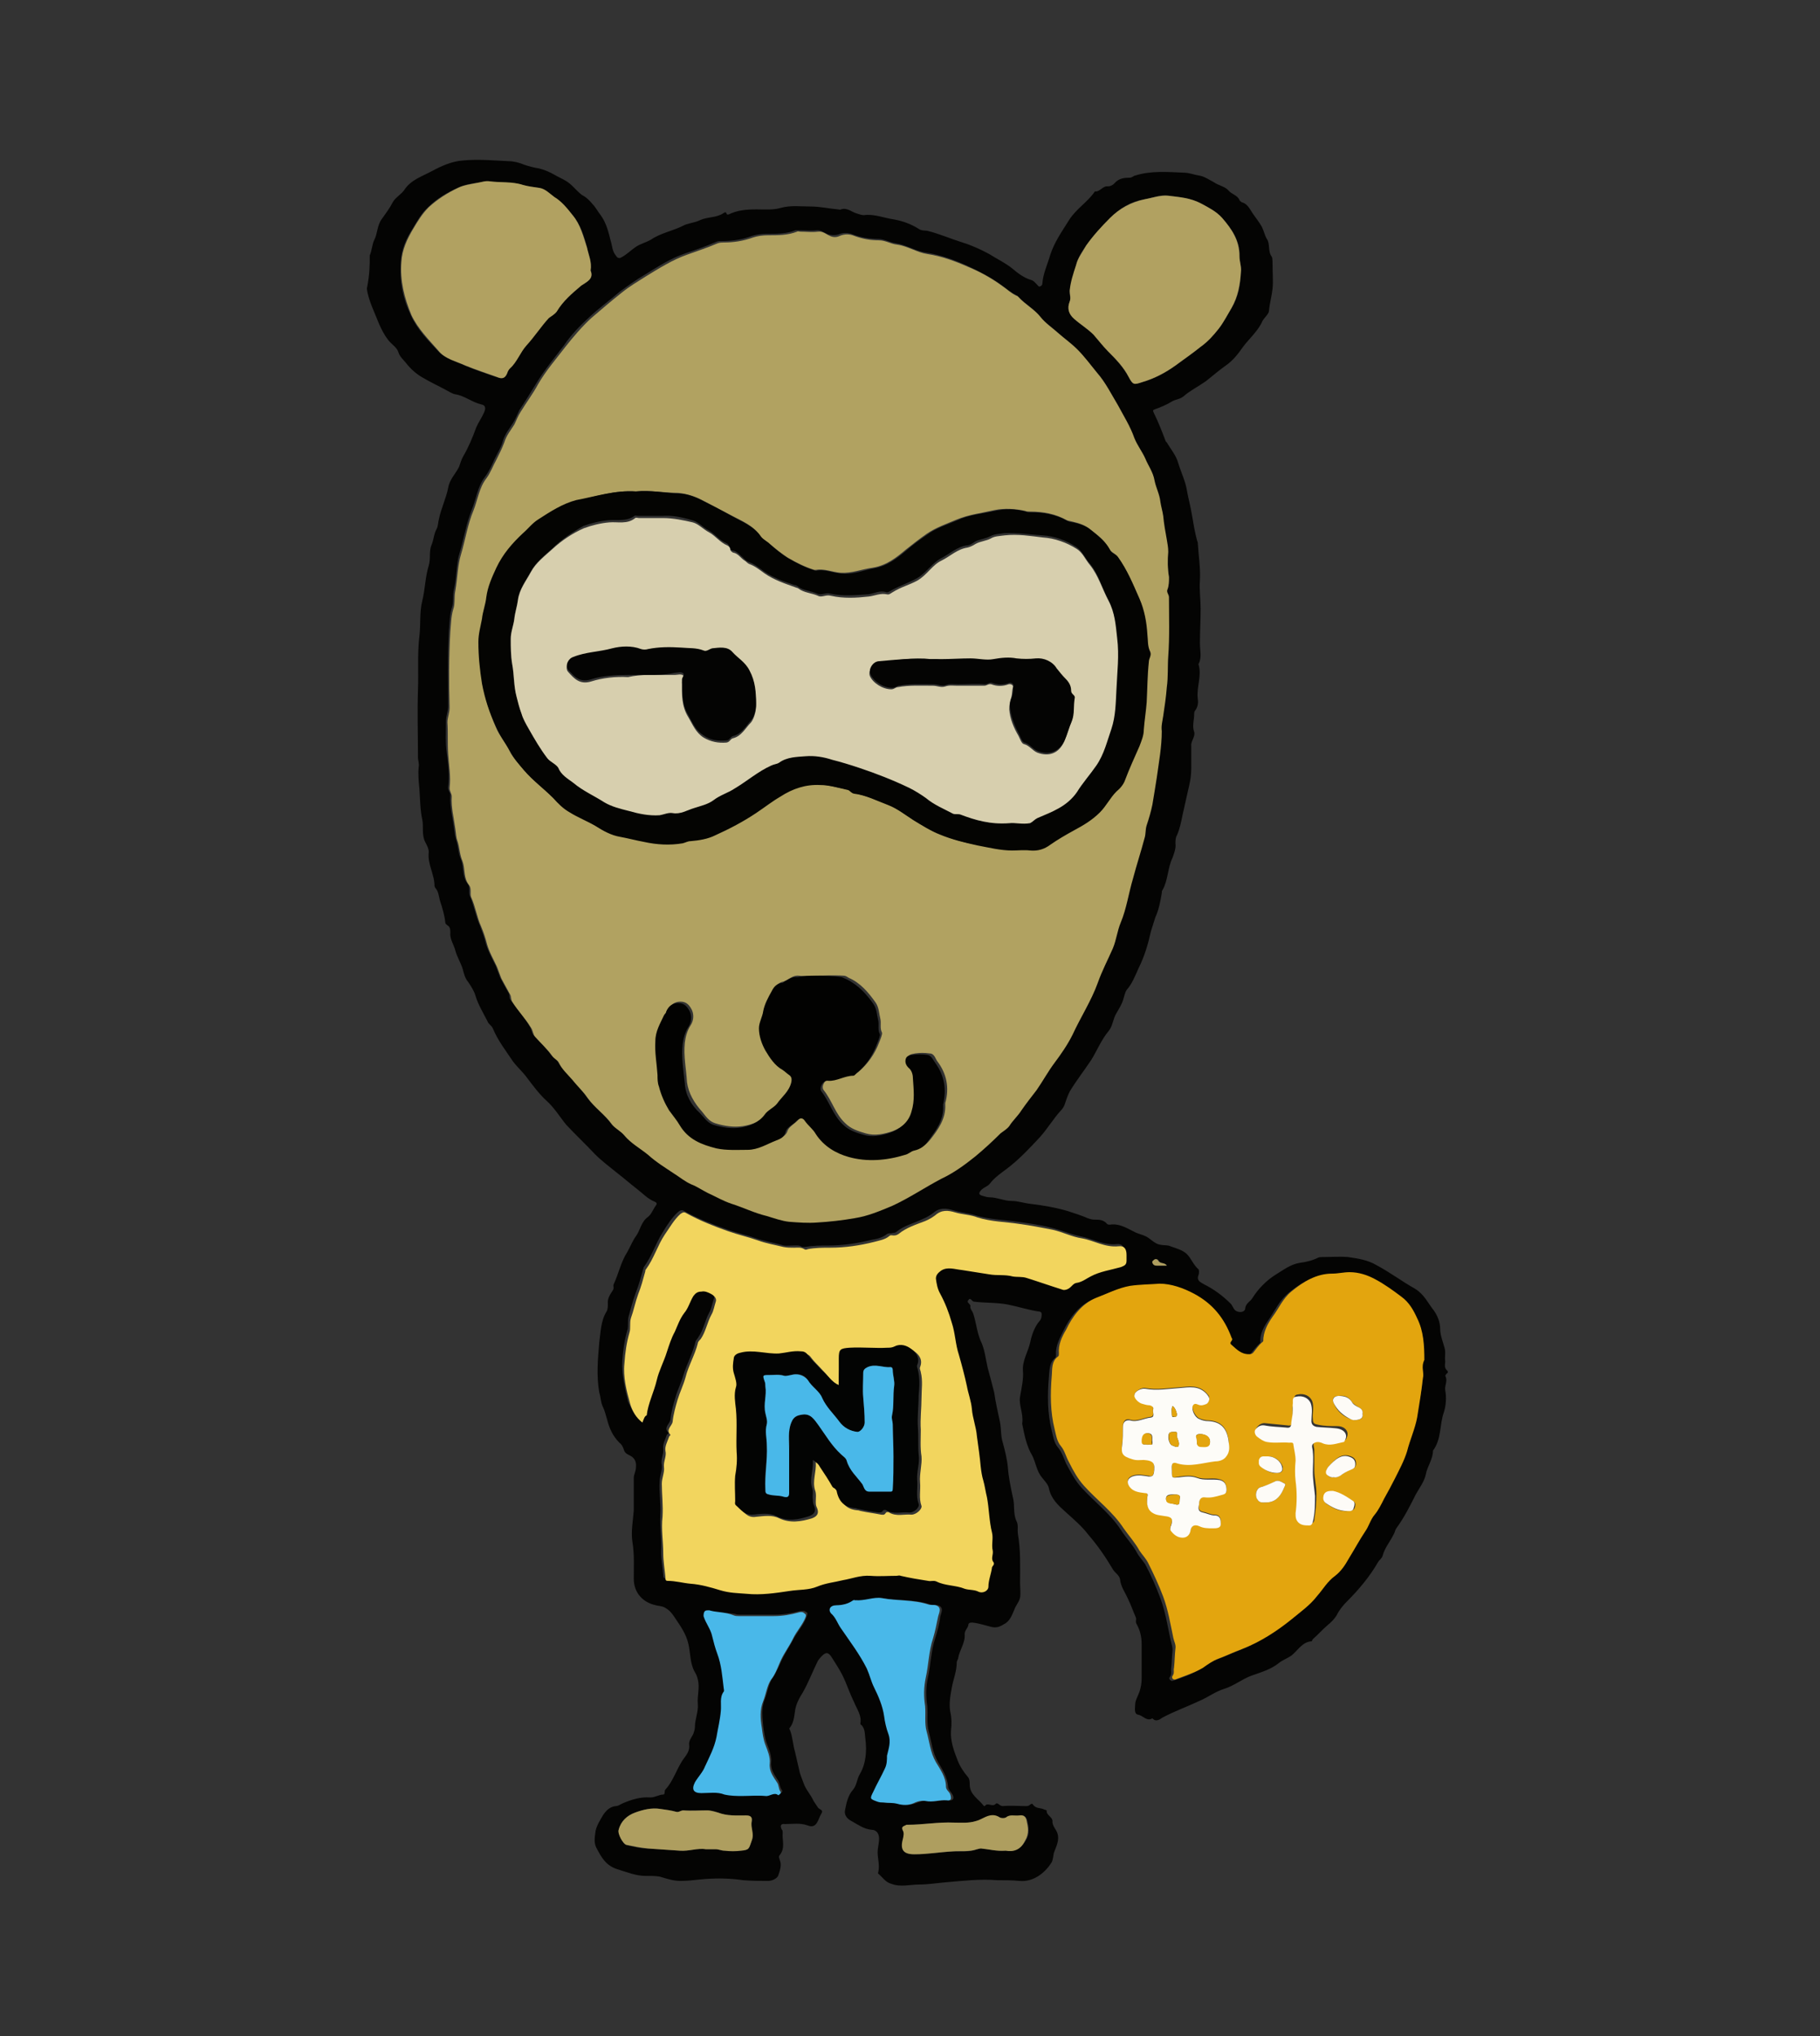 <?xml version="1.0" encoding="utf-8"?>
<!-- Generator: Adobe Illustrator 22.0.1, SVG Export Plug-In . SVG Version: 6.00 Build 0)  -->
<svg version="1.1" id="レイヤー_2_1_" xmlns="http://www.w3.org/2000/svg" xmlns:xlink="http://www.w3.org/1999/xlink" x="0px"
	 y="0px" width="253px" height="283px" viewBox="0 0 253 283" style="enable-background:new 0 0 253 283;" xml:space="preserve">
<rect x="0" y="0" width="253" height="283" fill="#333333" stroke="none"/>
<style type="text/css">
	.st0{fill:#040403;}
	.st1{fill:#B1A261;}
	.st2{fill:#F2D55E;}
	.st3{fill:#E3A50E;}
	.st4{fill:#B1A161;}
	.st5{fill:#49B8E9;}
	.st6{fill:#AE9E5F;}
	.st7{fill:#040402;}
	.st8{fill:#020201;}
	.st9{fill:#030403;}
	.st10{fill:#FDFCF8;}
	.st11{fill:#FDFBF7;}
	.st12{fill:#D7CFAE;}
</style>
<g>
	<path class="st0" d="M51.4,35.5c0.3-0.7,0.3-1.4,0.6-2.1c0.5-0.9,0.4-2.1,1.1-3c0.5-0.7,1.1-1.5,1.5-2.3c0.4-0.7,1.2-1.1,1.6-1.7
		c0.9-1.4,2.5-1.9,3.8-2.6c1.3-0.7,2.8-1.4,4.4-1.5c2.1-0.2,4.2,0,6.3,0.1c0.7,0,1.5,0.2,2.2,0.5c0.6,0.2,1.3,0.4,2,0.5
		c0.8,0.2,1.5,0.5,2.2,0.9c0.5,0.3,1,0.5,1.5,0.8c0.9,0.5,1.5,1.4,2.3,2c0.6,0.3,1.1,0.8,1.5,1.3c0.4,0.4,0.7,1,1.1,1.5
		c0.8,1.1,1.1,2.4,1.4,3.6c0.2,0.6,0.2,1.4,0.7,2c0.3,0.5,0.6,0.4,0.9,0.2c0.7-0.4,1.3-1,1.9-1.4c0.6-0.4,1.4-0.6,2.1-1
		c1.3-0.9,3-1.2,4.4-1.9c0.7-0.4,1.6-0.4,2.4-0.8c1.1-0.5,2.3-0.3,3.3-1c0.2-0.1,0.3-0.2,0.4,0.1c0.1,0.2,0.2,0.1,0.3,0.1
		c1.2-0.6,2.5-0.7,3.9-0.7c1.1,0,2.3,0.1,3.3-0.2c1.4-0.4,2.8-0.2,4.2-0.2c1.3,0,2.6,0.3,3.8,0.4c0.1,0,0.3,0.1,0.4,0
		c0.9-0.3,1.5,0.4,2.3,0.6c0.3,0.1,0.6,0.2,0.9,0.2c1.4-0.2,2.8,0.4,4.2,0.6c1.1,0.2,2.3,0.6,3.4,1.3c0.4,0.3,0.9,0.2,1.3,0.3
		c1.6,0.4,3.2,1.1,4.8,1.6c1.3,0.4,2.6,1,3.7,1.6c1.1,0.7,2.2,1.2,3.2,2c0.7,0.6,1.6,1.3,2.6,1.6c0.4,0.1,0.6,0.4,0.9,0.7
		c0.1,0.1,0.2,0.3,0.4,0.2c0.2-0.1,0.3-0.2,0.3-0.4c0.1-1.4,0.7-2.6,1.1-4c0.6-1.8,1.6-3.2,2.6-4.8c1-1.6,2.6-2.5,3.6-4
		c0.7,0.1,1.1-0.8,1.8-0.7c0.4,0,0.7-0.2,0.9-0.4c0.6-0.7,1.3-0.8,2.1-0.8c0.4,0,0.6-0.3,0.8-0.3c2.2-0.7,4.5-0.5,6.8-0.4
		c0.7,0,1.4,0.3,2.1,0.4c0.7,0.1,1.4,0.6,2,0.9c0.7,0.5,1.6,0.6,2.1,1.2c0.4,0.5,1.2,0.6,1.5,1.3c0,0.1,0.2,0.2,0.3,0.3
		c0.8,0.2,1.1,0.9,1.5,1.5c0.4,0.6,0.9,1.2,1.3,1.9c0.3,0.6,0.4,1.2,0.7,1.7c0.5,0.7,0.1,1.7,0.7,2.5c0.1,0.2,0.1,0.8,0.1,1.2
		c0,1.1,0.1,2.2,0,3.2c-0.1,1-0.4,2-0.5,3.1c0,0.4-0.6,0.9-0.9,1.4c-0.6,1.4-1.8,2.4-2.7,3.6c-0.7,1-1.4,1.9-2.4,2.6
		c-1,0.7-1.9,1.5-2.8,2.2c-1,0.7-2.2,1.3-3.1,2.1c-0.5,0.4-1.1,0.4-1.6,0.7c-0.8,0.5-1.6,0.8-2.4,1.1c-0.2,0.1-0.3,0.1-0.1,0.5
		c0.6,1.2,1.1,2.5,1.6,3.8c0,0.1,0.1,0.2,0.2,0.3c0.6,1,1.3,1.8,1.6,2.9c0.4,1.3,1,2.5,1.2,3.8c0.2,1.1,0.5,2.2,0.7,3.4
		c0.2,1.2,0.4,2.4,0.7,3.5c0,0.1,0.1,0.2,0.1,0.3c0.1,1.8,0.4,3.5,0.3,5.3c-0.1,1.3,0.1,2.6,0.1,3.9c0,1.6-0.1,3.2-0.1,4.8
		c0,1,0.3,2-0.2,2.9c0.5,1.6-0.3,3.2-0.1,4.8c0.1,0.6,0,1.2-0.4,1.7c-0.1,0.1-0.1,0.4-0.1,0.5c0,0.8-0.3,1.6,0,2.4
		c0.2,0.7-0.5,1.3-0.4,2c0,1,0,2,0,3c0,0.8-0.1,1.7-0.3,2.5c-0.3,1.3-0.6,2.7-0.9,4c-0.2,1-0.4,2-0.8,2.9c-0.2,0.3-0.2,0.8-0.2,1.1
		c0.1,0.7-0.2,1.4-0.4,2c-0.7,1.4-0.6,3.1-1.4,4.5c-0.1,0.1-0.1,0.3-0.1,0.4c-0.2,1.2-0.4,2.3-0.9,3.4c-0.2,0.6-0.4,1.3-0.6,1.9
		c-0.4,1.8-0.9,3.5-1.7,5.1c-0.5,1.1-0.9,2.2-1.7,3.1c-0.2,0.3-0.3,0.8-0.4,1.1c-0.2,0.8-0.6,1.4-1,2.1c-0.5,0.8-0.5,1.8-1.1,2.5
		c-1,1.2-1.6,2.7-2.4,4c-1,1.5-2.1,2.9-3,4.4c-0.3,0.6-0.5,1.2-0.7,1.8c-0.1,0.3-0.3,0.6-0.5,0.8c-1.1,1.2-1.9,2.6-3,3.8
		c-1.4,1.5-2.8,3-4.5,4.3c-0.8,0.6-1.7,1.2-2.4,2.1c-0.3,0.4-0.9,0.5-1.3,1c-0.4,0.5,0,0.6,0.3,0.7c0.3,0.1,0.7,0.2,1,0.2
		c1,0,2,0.5,3,0.5c0.9,0,1.7,0.3,2.6,0.4c1.7,0.2,3.5,0.5,5.2,1c0.9,0.3,1.9,0.6,2.8,1c0.3,0.1,0.6,0.2,0.9,0.2c0.7,0,1.3,0,1.8,0.6
		c0.1,0.1,0.3,0.1,0.4,0.1c1.2-0.2,2.2,0.4,3.2,0.9c0.5,0.3,1,0.4,1.5,0.6c0.9,0.3,1.4,1.2,2.4,1.3c0.4,0.1,0.9,0,1.3,0.2
		c0.8,0.3,1.7,0.5,2.3,1.1c0.6,0.6,0.9,1.5,1.6,2.1c0.1,0.1,0.1,0.6,0,0.8c-0.3,0.8,0.3,1,0.8,1.3c1.4,0.7,2.6,1.6,3.7,2.7
		c0.2,0.2,0.3,0.6,0.6,0.9c0.5,0.4,1.4,0.3,1.4-0.3c0.1-0.7,0.7-0.9,1-1.4c0.8-1.3,2-2.5,3.3-3.3c1-0.6,2-1.4,3.3-1.6
		c0.8-0.1,1.7-0.3,2.5-0.7c0.2-0.1,0.4-0.1,0.6-0.1c1.2,0,2.4-0.1,3.6,0c1.4,0.2,2.7,0.4,3.9,1.1c1.9,1,3.6,2.3,5.4,3.3
		c1.3,0.8,1.8,2,2.6,3c0.5,0.7,0.9,1.6,0.9,2.6c0,0.9,0.4,1.8,0.6,2.6c0.2,0.6,0,1.3,0.1,1.9c0,0.4-0.2,0.9,0.3,1.3
		c0.1,0.1,0.1,0.3-0.1,0.4c-0.1,0.1-0.2,0.3-0.2,0.3c0.4,0.7-0.1,1.3,0,2c0.2,1,0.1,2.2-0.2,3.1c-0.6,1.7-0.3,3.7-1.5,5.3
		c0,1.2-0.8,2.2-1,3.3c-0.2,1-0.9,1.9-1.4,2.8c-0.8,1.6-1.6,3.2-2.7,4.7c-0.2,0.3-0.2,0.6-0.4,0.9c-0.5,1-1.2,1.8-1.5,2.9
		c-0.1,0.4-0.5,0.6-0.7,1c-1.1,1.9-2.6,3.7-4.2,5.3c-0.6,0.6-1.1,1.2-1.5,2c-0.3,0.5-0.8,1-1.3,1.4c-0.7,0.6-1.3,1.3-2,1.9
		c-0.1,0.1-0.1,0.3-0.2,0.3c-1.3,0.1-1.9,1.3-2.8,2c-0.6,0.4-1.2,0.6-1.7,1c-1.1,0.9-2.5,1.3-3.9,1.8c-1.3,0.5-2.4,1.4-3.7,1.8
		c-1.3,0.4-2.3,1.2-3.5,1.7c-1.7,0.8-3.4,1.4-5.1,2.3c-0.3,0.2-0.9,0.7-1.4,0.1c-0.8,0.5-1.3-0.4-2-0.5c-0.6-0.1-0.4-1-0.4-1.4
		c0-0.6,0.4-1.2,0.6-1.8c0.2-0.6,0.3-1.2,0.3-1.8c0-1.6,0-3.2,0-4.8c0-1-0.2-1.9-0.7-2.8c-0.2-0.3,0-0.6-0.1-0.9
		c-0.4-0.9-0.7-1.8-1.1-2.6c-0.4-0.9-1-1.7-1.1-2.7c-0.1-0.6-0.7-0.9-1-1.4c-1-1.7-2.1-3.3-3.4-4.8c-0.9-1.2-2.1-2.2-3.2-3.2
		c-1-0.9-2-1.8-2.3-3.3c-0.1-0.5-0.6-1-0.9-1.4c-0.8-0.9-0.9-2.1-1.4-3.1c-0.8-1.3-1.1-2.9-1.4-4.4c0-0.1,0-0.1,0-0.1
		c0.2-1.3-0.5-2.5-0.3-3.7c0.2-1.2,0.5-2.4,0.4-3.6c-0.1-1.4,0.7-2.6,1-3.9c0.2-1,0.6-2.2,1.3-3c0.2-0.2,0.3-0.5,0.3-0.9
		c0-0.2,0-0.3-0.2-0.4c-1.5-0.2-3-0.7-4.5-1c-1.6-0.3-3.1-0.2-4.7-0.4c-0.3,0-0.5-0.7-0.8-0.2c-0.3,0.3,0.3,0.5,0.3,0.8
		c-0.1,0.4,0.3,0.7,0.4,1.1c0.4,1.2,0.5,2.5,1,3.7c0.6,1.2,0.7,2.5,1,3.8c0.3,1.1,0.6,2.2,0.9,3.4c0.2,1.4,0.5,2.7,0.8,4.1
		c0.2,1,0.1,2,0.4,2.9c0.3,1.1,0.6,2.3,0.7,3.4c0.1,1.4,0.4,2.8,0.7,4.2c0.3,1.1,0,2.2,0.5,3.3c0.3,0.5,0.1,1.2,0.2,1.8
		c0.4,2.3,0.3,4.5,0.3,6.8c0,0.7,0.1,1.4,0,2c-0.1,0.6-0.6,1.1-0.8,1.7c-0.3,0.7-0.6,1.6-1.4,2c-0.5,0.3-1,0.6-1.8,0.4
		c-0.8-0.2-1.7-0.5-2.6-0.6c-0.3,0-0.6,0-0.6,0.4c-0.1,0.4-0.5,0.7-0.5,1.2c0.1,1.2-0.7,2.2-0.9,3.3c0,0.2-0.2,0.4-0.2,0.6
		c0,1.3-0.5,2.4-0.7,3.6c-0.2,1.1-0.4,2.2-0.2,3.3c0.2,0.9,0.2,1.7,0.1,2.6c-0.1,1.5,0.4,2.8,0.9,4.1c0.3,0.8,0.8,1.6,1.4,2.3
		c0.3,0.3,0.3,0.8,0.3,1.1c0,1.4,1.2,2,1.9,2.9c0,0.1,0.2,0.1,0.2,0.1c0.4-0.6,1,0.2,1.5-0.3c0.3-0.3,0.5,0.3,1,0.3
		c1.1-0.1,2.2,0,3.2,0c0.2,0,0.4,0,0.6-0.2c0.1-0.1,0.3-0.2,0.4,0c0.4,0.6,1.1,0.4,1.6,0.7c0.1,0,0.3,0.1,0.3,0.1
		c-0.1,0.7,0.9,0.9,0.8,1.6c0,0.3,0.2,0.7,0.4,1c0.8,1.2,0.2,2.2-0.2,3.3c-0.1,0.4-0.1,0.9-0.3,1.3c-0.8,1.3-2.4,2.8-4.5,2.6
		c-1-0.1-2.1-0.1-3.1-0.1c-2.4-0.2-4.8,0.1-7.2,0.3c-1.2,0.1-2.4,0.3-3.6,0.3c-1.3,0-2.6,0.4-3.9-0.1c-0.8-0.2-1.2-0.9-1.8-1.4
		c-0.1,0,0-0.2,0-0.3c0.2-0.9-0.1-1.8-0.1-2.7c0-0.6,0.2-1.2,0.2-1.9c0-0.7-0.4-1.2-1-1.2c-1.1-0.1-1.9-0.7-2.8-1.2
		c-0.8-0.4-1.1-1-0.9-1.7c0.2-1,0.4-1.9,1.1-2.7c0.5-0.6,0.5-1.4,0.9-2.1c0.9-1.5,1-3.3,0.8-4.9c-0.1-0.6,0-1.5-0.6-2
		c-0.1,0-0.1-0.1-0.1-0.2c0.2-1.1-0.5-2-0.9-3c-0.6-1.2-1-2.5-1.6-3.7c-0.4-0.8-1-1.7-1.5-2.5c-0.2-0.3-0.5-0.7-0.9-0.5
		c-0.4,0.2-0.7,0.6-1,1c-0.7,1.4-1.3,3-2.1,4.4c-0.5,0.8-1,1.7-1.1,2.7c-0.1,0.7-0.2,1.6-0.7,2.2c-0.1,0.1-0.1,0.2,0,0.3
		c0.4,1,0.4,2,0.7,3c0.2,0.8,0.4,1.8,0.6,2.6c0.1,0.6,0.4,1.2,0.6,1.8c0.3,0.9,1,1.6,1.4,2.5c0.2,0.3,0.4,0.6,0.6,0.9
		c0.2,0.3,0.8,0.3,0.5,0.8c-0.5,0.8-0.6,2.2-1.9,1.7c-1.1-0.4-2.1-0.2-3.2-0.2c-0.6-0.1-0.7,0.3-0.4,0.8c0.1,0.1,0.1,0.2,0.1,0.4
		c-0.1,1,0.4,2.1-0.4,3.1c-0.2,0.2-0.1,0.4,0,0.7c0.3,0.7,0,1.5-0.2,2.1c-0.1,0.4-0.8,0.8-1.4,0.8c-1.1,0-2.3,0-3.5-0.1
		c-2-0.3-4-0.3-6-0.1c-0.9,0.1-1.8,0.2-2.7,0.2c-1,0-1.9-0.3-2.9-0.6c-0.6-0.1-1.3-0.1-2-0.1c-1.3,0-2.5-0.5-3.8-0.9
		c-1.7-0.5-2.3-1.7-3-3c-0.4-0.8-0.2-1.6-0.1-2.4c0.2-0.8,0.6-1.4,1-2.1c0.4-0.6,0.9-1.2,1.8-1.3c0.4,0,0.7-0.3,1-0.4
		c1.2-0.5,2.4-0.9,3.8-0.8c0.7,0,1.2-0.4,1.8-0.4c0.3,0,0.1-0.5,0.3-0.7c1.2-1.3,1.6-3.1,2.7-4.5c0.3-0.4,0.7-1,0.6-1.7
		c-0.1-0.6,0.4-1.1,0.6-1.6c0.1-0.3,0.2-0.6,0.2-0.9c0-1.1,0.5-2.1,0.4-3.2c-0.1-1.1,0.3-2.3,0-3.4c-0.1-0.4-0.2-0.7-0.4-1
		c-0.7-1.2-0.6-2.6-0.9-3.9c-0.3-1.4-1.1-2.5-1.9-3.7c-0.4-0.6-0.7-1-1.4-1.4c-0.4-0.2-0.8-0.2-1.2-0.3c-1.9-0.4-3.1-1.8-3.1-3.7
		c0-1.7,0.1-3.4-0.2-5.2c-0.2-1.4,0.1-2.9,0.2-4.3c0-1.5,0-3,0-4.5c0-0.5,0.3-0.9,0.3-1.5c0.1-0.9-0.3-1.4-1-1.7
		c-0.4-0.2-0.6-0.4-0.7-0.8c-0.1-0.3-0.3-0.7-0.6-0.9c-0.9-0.9-1.4-2-1.7-3.2c-0.2-0.6-0.3-1.2-0.6-1.8c-0.3-0.6-0.3-1.4-0.5-2
		c-0.4-2.3-0.2-4.6,0-6.9c0.2-1.4,0.2-3,1-4.3c0.2-0.3,0.2-0.8,0.2-1.1c-0.1-0.8,0.4-1.4,0.7-1.9c0.2-0.3,0-0.6,0.1-0.8
		c0.7-1.5,1-3.1,1.9-4.5c0.4-0.7,0.7-1.5,1.2-2.2c0.6-0.8,0.7-2,1.7-2.7c0.5-0.4,0.7-1.1,1.1-1.6c0.2-0.3,0-0.4-0.2-0.5
		c-1-0.4-1.7-1.2-2.5-1.8c-0.9-0.7-1.7-1.4-2.6-2.1c-1.1-0.9-2.2-1.7-3.2-2.7c-1.3-1.4-2.7-2.7-4-4.1c-0.9-1.1-1.6-2.3-2.7-3.3
		c-1-0.9-1.9-2.1-2.8-3.3c-0.6-0.8-1.3-1.4-1.9-2.2c-1-1.5-2.1-2.9-2.8-4.6c-0.2-0.4-0.6-0.6-0.7-0.9c-0.6-1.2-1.3-2.3-1.7-3.6
		c-0.2-0.7-0.6-1.3-1-1.9c-0.5-0.6-0.6-1.2-0.8-1.9c-0.3-0.9-0.8-1.7-1-2.5c-0.2-0.8-0.8-1.6-0.7-2.5c0-0.3,0-0.8-0.4-1
		c-0.1-0.1-0.3-0.2-0.3-0.4c-0.1-1-0.4-2-0.7-2.9c-0.2-0.6-0.2-1.3-0.6-1.8c-0.1-0.1-0.2-0.3-0.2-0.4c0-1.6-1-3-0.8-4.7
		c0-0.5-0.3-1-0.5-1.4c-0.5-1-0.2-2.1-0.4-3.1c-0.3-1.4-0.3-2.9-0.4-4.3c-0.1-1-0.2-2-0.1-3c0.1-0.5-0.1-0.9-0.1-1.3
		c0-3.1-0.1-6.3,0-9.4c0.1-2.5-0.1-5,0.2-7.5c0.2-1.6,0-3.3,0.4-4.9c0.4-1.6,0.4-3.3,0.9-4.9c0.3-1,0-2,0.4-2.9
		c0.3-0.7,0.3-1.5,0.7-2.2c0.2-0.4,0.2-0.9,0.3-1.3c0.3-1.5,1-2.9,1.3-4.4c0.2-1.2,1-1.9,1.5-2.9c0.2-0.5,0.3-1,0.6-1.5
		c0.7-1.2,1.3-2.6,1.8-4c0.3-0.7,0.8-1.4,1.1-2.1c0.3-0.7,0.1-1-0.4-1.1c-1.3-0.3-2.3-1.2-3.6-1.4c-0.5-0.1-0.9-0.4-1.3-0.6
		c-1.1-0.6-2.2-1.1-3.2-1.7c-0.9-0.5-1.7-1.2-2.4-2.1c-0.4-0.5-0.8-0.8-1-1.4c-0.2-0.7-0.9-1.1-1.4-1.7c-1.1-1.4-1.6-3.1-2.3-4.7
		c-0.3-0.8-0.6-1.6-0.7-2.5C51.4,38.1,51.4,36.8,51.4,35.5z M162.5,80.2c-0.2-1.2-0.2-2.4-0.3-3.7c0-0.5-0.2-1.1-0.2-1.7
		c-0.2-1.1-0.4-2.2-0.5-3.3c-0.1-0.7-0.3-1.4-0.4-2c-0.1-1-0.6-1.9-0.8-2.9c-0.2-1.2-0.8-2.1-1.3-3.1c-0.4-1-1.1-1.8-1.5-2.8
		c-0.6-1.6-1.5-3.1-2.3-4.6c-0.9-1.6-1.6-3.2-2.9-4.5c-0.9-1-1.7-2.2-2.7-3.2c-0.9-0.9-1.9-1.5-2.8-2.4c-0.8-0.7-1.7-1.3-2.4-2.2
		c-0.8-1-2.1-1.7-3-2.7c-0.1-0.1-0.2-0.1-0.3-0.2c-0.7-0.3-1.3-0.9-1.9-1.3c-1.5-1.1-3.1-1.9-4.8-2.7c-1.8-0.8-3.7-1.5-5.7-1.8
		c-1.4-0.2-2.8-1.1-4.2-1.3c-0.8-0.1-1.6-0.6-2.5-0.6c-1.2,0-2.3-0.2-3.4-0.6c-0.7-0.3-1.4-0.3-2.1,0c-0.4,0.1-0.8,0.1-1.3,0
		c-0.6-0.2-1.1-0.7-1.7-0.6c-0.8,0.1-1.6,0-2.4,0c-0.2,0-0.3,0-0.5,0c-1.3,0.5-2.6,0.5-4,0.5c-0.7,0-1.5,0.1-2.1,0.3
		c-1.3,0.5-2.7,0.7-4.1,0.7c-0.3,0-0.6,0-0.8,0.1c-1.4,0.6-2.8,1.1-4.3,1.6c-2.1,0.7-3.9,1.9-5.7,3c-1.2,0.7-2.3,1.5-3.4,2.3
		c-1.4,1.2-2.9,2.3-4.2,3.5c-1.3,1.2-2.6,2.5-3.6,4c-1.3,1.7-2.7,3.4-3.8,5.2c-0.8,1.3-1.6,2.6-2.4,3.8c-0.3,0.6-0.5,1.2-0.9,1.8
		c-0.5,0.8-1.1,1.5-1.4,2.5c-0.2,0.8-0.7,1.6-1.1,2.4c-0.4,0.9-0.8,1.8-1.4,2.6c-1,1.3-1.2,3-1.8,4.5c-0.8,2-1.1,4-1.7,6
		c-0.5,1.6-0.4,3.4-0.8,5.1c-0.2,0.9,0,1.8-0.3,2.6c-0.3,1-0.3,2.1-0.4,3.1c-0.2,3.5-0.1,7-0.1,10.5c0,0.7-0.3,1.4-0.3,2.1
		c0,1.5-0.1,3,0.1,4.4c0.2,1.6,0.4,3.1,0.2,4.7c-0.1,0.5,0.3,0.8,0.3,1.2c-0.1,1.5,0.3,3,0.5,4.5c0.1,0.6,0.1,1.1,0.3,1.7
		c0.3,0.9,0.3,1.9,0.7,2.8c0.4,1,0.1,2.3,0.9,3.3c0.4,0.5,0.1,1.1,0.3,1.7c0.6,1.3,0.8,2.8,1.4,4.1c0.3,0.8,0.6,1.6,0.8,2.4
		c0.3,1.1,0.9,2.2,1.4,3.2c0.2,0.5,0.4,1.1,0.6,1.6c0.4,0.8,0.8,1.5,1.2,2.2c0.2,0.3,0,0.7,0.3,1c0.8,1.2,1.9,2.3,2.6,3.6
		c0.3,0.4,0.3,1,0.6,1.3c0.8,0.9,1.7,1.7,2.4,2.7c0.2,0.3,0.7,0.5,0.9,0.9c0.5,0.9,1.3,1.6,1.9,2.4c0.7,0.8,1.5,1.6,2.1,2.5
		c1,1.4,2.4,2.3,3.4,3.7c0.4,0.6,1.2,0.9,1.7,1.5c0.9,1.1,2.2,1.8,3.3,2.7c1.1,1,2.4,1.7,3.6,2.6c0.8,0.5,1.5,1.1,2.4,1.5
		c0.8,0.4,1.5,0.9,2.3,1.2c1.1,0.5,2.2,1.1,3.3,1.5c1.7,0.5,3.2,1.3,4.9,1.7c1,0.3,2.1,0.7,3.1,0.8c1.3,0.1,2.6,0.2,3.9,0.1
		c1.7-0.1,3.5-0.3,5.2-0.6c1.8-0.3,3.5-1,5.2-1.7c2.4-1,4.6-2.6,6.9-3.8c1.7-0.9,3.3-1.9,4.7-3.1c1.2-1,2.4-2.1,3.5-3.2
		c0.4-0.4,0.9-0.6,1.2-1c0.5-0.8,1.2-1.4,1.7-2.2c0.7-0.9,1.4-1.8,2.1-2.8c0.9-1.2,1.6-2.6,2.5-3.8c0.9-1.3,1.8-2.6,2.5-3.9
		c1.2-2.4,2.6-4.7,3.5-7.2c0.6-1.6,1.4-3.2,2.1-4.8c0.5-1.1,0.7-2.4,1.1-3.6c0.8-2,1.1-4.1,1.7-6.1c0.6-1.8,1.1-3.7,1.6-5.6
		c0.2-0.6,0.1-1.2,0.3-1.8c0.4-0.9,0.7-1.9,0.8-2.9c0.2-1.2,0.4-2.5,0.6-3.7c0.3-2.2,0.7-4.3,0.7-6.5c0-0.7,0.1-1.4,0.2-2.1
		c0.2-1.3,0.4-2.7,0.5-4c0.2-1.4,0.1-2.9,0.2-4.3c0.2-2.7,0-5.5,0.1-8.2c0-0.4-0.4-0.7-0.2-1.1C162.5,81.4,162.5,80.8,162.5,80.2z
		 M89.3,197.7c0.2-0.5,0.3-0.9,0.3-1.3c0.2-1.7,1-3.2,1.4-4.9c0.3-1.3,1-2.6,1.4-3.9c0.3-1,0.7-2,1.1-2.8c0.4-0.8,0.7-1.8,1.3-2.6
		c0.6-0.7,0.7-1.6,1.3-2.4c0.3-0.4,0.6-0.6,1.1-0.6c0.5,0,0.9,0.2,1.3,0.3c0.3,0.1,1,0.5,0.7,1.1c-0.2,0.6-0.3,1.3-0.6,1.8
		c-0.6,1.1-0.8,2.4-1.5,3.4c-0.1,0.2-0.3,0.4-0.4,0.6c-0.4,1.7-1.2,3.1-1.7,4.7c-0.3,1.1-0.8,2-1.1,3.1c-0.3,1-0.6,2-0.7,3.1
		c-0.1,0.6-1,1.1-0.3,1.8c0.1,0.1-0.1,0.2-0.2,0.3c-0.2,0.6-0.6,1.3-0.5,1.9c0.1,0.8-0.4,1.5-0.2,2.3c0.1,0.7-0.3,1.5-0.3,2.3
		c-0.1,1.5,0.2,3.1,0.1,4.6c-0.1,1.7,0.2,3.4,0.1,5.1c0,1.1,0.2,2.2,0.3,3.3c0,0.2,0,0.4,0.3,0.5c1.1,0,2.1,0.3,3.2,0.4
		c1.4,0.2,2.8,0.5,4.1,0.9c1.2,0.4,2.4,0.4,3.7,0.5c2,0.2,4-0.1,6-0.4c1.3-0.2,2.6-0.1,3.8-0.6c1.1-0.5,2.4-0.6,3.6-0.9
		c1.3-0.3,2.5-0.8,3.8-0.6c1.2,0.1,2.4,0,3.6,0c0.2,0,0.4,0,0.6,0c1.2,0.4,2.5,0.6,3.8,0.7c0.4,0.1,0.9-0.1,1.2,0.1
		c1.2,0.6,2.6,0.5,3.9,1c0.6,0.2,1.3,0.1,1.9,0.4c0.6,0.3,1.4-0.1,1.4-0.7c0-1,0.4-1.8,0.5-2.7c0-0.2,0.3-0.5,0.2-0.7
		c-0.4-0.5,0-1-0.1-1.6c-0.2-0.8,0.1-1.7-0.1-2.5c-0.4-1.6-0.3-3.3-0.7-4.9c-0.2-0.8-0.2-1.6-0.5-2.3c-0.4-1.3-0.4-2.7-0.6-4
		c-0.1-0.7-0.3-1.5-0.3-2.2c-0.1-1.3-0.6-2.5-0.7-3.8c-0.1-1.1-0.5-2.1-0.7-3.2c-0.3-1.4-0.7-2.9-1.1-4.3c-0.4-1.5-0.5-3-1-4.5
		c-0.5-1.4-0.9-2.8-1.6-4c-0.4-0.7-0.5-1.4-0.6-2.1c-0.1-0.5,0.2-0.9,0.7-1.1c1-0.6,2-0.2,2.9-0.1c1.3,0.1,2.5,0.3,3.8,0.6
		c1.1,0.2,2.2,0.1,3.3,0.3c0.6,0.2,1.3,0.1,1.9,0.2c1.7,0.4,3.3,1,4.9,1.6c0.3,0.1,0.4,0.1,0.7,0c0.6-0.1,0.8-0.8,1.3-0.9
		c0.8-0.1,1.4-0.6,2-0.9c1.3-0.7,2.8-0.9,4.2-1.3c0.6-0.2,0.8-0.3,0.8-0.9c0-0.3,0-0.5,0-0.8c0-0.8-0.3-1.3-1.1-1.2
		c-1.8,0.2-3.4-0.8-5.1-1.1c-1.4-0.3-2.7-0.9-4.1-1.2c-1.5-0.4-3.1-0.6-4.6-0.8c-1.9-0.3-3.9-0.3-5.8-0.9c-1-0.3-2.1-0.4-3.1-0.7
		c-1-0.3-1.9-0.4-2.8,0.4c-0.4,0.3-0.9,0.6-1.4,0.8c-1.2,0.6-2.6,0.9-3.7,1.8c-0.2,0.2-0.4,0.1-0.7,0.2c-0.2,0-0.4,0-0.6,0.1
		c-0.6,0.5-1.4,0.7-2.1,0.8c-2,0.5-4.1,0.8-6.1,0.8c-1,0-2.1,0-3.1,0.2c-0.1,0-0.3,0-0.5,0c-0.4-0.3-0.9-0.2-1.4-0.2
		c-0.5,0-1,0.1-1.5-0.1c-1.1-0.3-2.3-0.5-3.5-0.9c-1.4-0.5-2.9-0.8-4.2-1.3c-2-0.7-4-1.5-5.8-2.5c-0.3-0.2-0.5-0.1-0.8,0.1
		c-0.9,0.8-1.6,1.9-2.2,2.9c-1,1.6-1.5,3.3-2.6,4.8c-0.1,0.1,0,0.2-0.1,0.3c-0.3,1.1-0.6,2.2-1,3.2c-0.4,1.1-0.7,2.2-1,3.3
		c-0.2,0.7,0,1.4-0.2,2c-0.4,1.4-0.6,2.8-0.7,4.3c-0.1,1.9,0.4,3.8,0.8,5.6C87.9,196.1,88.4,197,89.3,197.7z M197.8,191.5
		c0.2-0.8-0.2-1.5-0.2-2.3c0-2-0.1-4-1-5.8c-0.5-1.1-1.1-2.2-2.2-3c-1.2-0.8-2.4-1.7-3.6-2.4c-1.1-0.6-2.3-0.9-3.6-1
		c-0.8,0-1.6,0.2-2.4,0.2c-2.3,0.1-4,1.1-5.7,2.5c-1.2,1-1.8,2.3-2.6,3.5c-0.7,1-1.4,2.1-1.3,3.4c0,0,0,0.1-0.1,0.1
		c-0.5,0.5-0.9,1-1.3,1.5c-0.1,0.2-0.3,0.2-0.6,0.2c-1,0-1.6-0.8-2.4-1.3c-0.4-0.3,0.1-0.5,0.1-0.8c0-0.1-0.1-0.1-0.1-0.2
		c-0.9-2.7-2.6-4.8-5.2-6.1c-1.5-0.8-3.2-1.4-4.8-1.4c-1.3,0-2.7,0-4.1,0.3c-1.7,0.3-3.3,1.1-4.8,1.7c-1.9,0.8-3.2,2.5-4.1,4.4
		c-0.5,1-1.1,2.1-1,3.3c0,0.1,0,0.3-0.1,0.4c-0.9,0.7-0.8,1.9-0.9,2.8c-0.2,2.4-0.2,4.9,0.4,7.3c0.2,0.8,0.3,1.7,0.9,2.4
		c0.5,0.6,0.8,1.5,1.1,2.2c0.6,1.1,1.2,2.3,2.1,3.3c1.8,2,4,3.6,5.5,5.9c0.7,1.1,1.6,2,2.2,3.1c0.3,0.6,0.8,1.1,1.2,1.7
		c0.8,1.5,1.5,3.1,2.1,4.7c0.7,1.9,1,3.8,1.4,5.7c0.1,0.5,0.3,1,0.3,1.5c-0.1,0.9-0.1,1.8-0.2,2.7c0,0.4,0.1,0.7-0.2,1.1
		c-0.2,0.2,0.2,0.6,0.4,0.5c1.3-0.4,2.6-0.9,3.8-1.6c0.7-0.4,1.4-1,2.2-1.3c1.1-0.4,2.1-0.9,3.2-1.3c2.5-1,4.8-2.5,7-4.2
		c1.2-1,2.5-2,3.5-3.2c0.8-1,1.5-2.1,2.5-2.8c0.8-0.6,1.4-1.5,1.9-2.4c0.8-1.3,1.5-2.5,2.3-3.8c0.5-0.8,0.7-1.6,1.3-2.3
		c0.5-0.6,0.9-1.5,1.3-2.2c0.5-1,1-1.9,1.5-2.8c0.6-1.3,1.3-2.5,1.7-3.8c0.5-1.6,1.1-3.1,1.4-4.7
		C197.3,195.2,197.6,193.4,197.8,191.5z M82.1,37.6c0.2-1.2-0.3-2.2-0.5-3.2c-0.4-1.6-0.9-3.2-2-4.5C78.8,29,78,28,77,27.4
		c-0.7-0.4-1.2-1.2-2.2-1.3c-0.7-0.1-1.5-0.2-2.2-0.4c-1.5-0.4-3.1-0.3-4.6-0.5c-0.6-0.1-1.1,0.2-1.7,0.2c-0.9,0.1-1.8,0.3-2.7,0.7
		c-1.5,0.7-2.9,1.5-4.1,2.7c-0.9,0.8-1.5,1.9-2.1,2.9c-0.9,1.4-1.6,2.9-1.7,4.7c-0.2,2.6,0.3,5.1,1.4,7.4c0.9,2,2.4,3.5,3.8,5
		c0.9,1,2.4,1.4,3.7,2c1.4,0.6,2.9,1.1,4.4,1.6c0.8,0.3,1.1,0.2,1.4-0.5c0.1-0.2,0.2-0.5,0.4-0.7c1-0.9,1.4-2.2,2.3-3.2
		c1.1-1.2,2-2.6,3.1-3.8c0.3-0.4,0.8-0.5,1.1-0.9c0.9-1.4,2.2-2.5,3.4-3.6C81.5,39.2,82.6,38.8,82.1,37.6z M172.5,37.8
		c0.1-0.7-0.2-1.5-0.2-2.2c0.1-2.2-1.1-3.8-2.4-5.3c-0.8-0.9-1.8-1.4-2.9-2c-1.5-0.8-3-0.9-4.6-1.1c-1.1-0.2-2.2,0.3-3.3,0.5
		c-1.9,0.3-3.4,1.2-4.8,2.6c-1.2,1.2-2.3,2.4-3.3,3.8c-0.6,0.8-1.2,1.8-1.4,2.7c-0.3,1.2-0.7,2.4-0.9,3.6c-0.1,0.5,0.2,1.1,0,1.5
		c-0.4,1-0.1,1.7,0.6,2.4c0.9,0.8,1.9,1.4,2.7,2.2c0.7,0.7,1.3,1.5,2,2.3c1.1,1.1,2.1,2.2,2.9,3.6c0.6,1.1,0.7,1.1,1.9,0.7
		c1.7-0.5,3.2-1.3,4.6-2.3c1.2-0.8,2.3-1.7,3.5-2.6c0.9-0.7,1.7-1.6,2.5-2.5c0.7-0.9,1.2-1.9,1.8-2.9
		C172.2,41.2,172.4,39.6,172.5,37.8z M122.6,222.1c-1.2-0.1-2.3,0.5-3.5,0.3c-0.1,0-0.2,0-0.2,0c-0.7,0.5-1.6,0.6-2.4,0.7
		c-0.8,0-1.2,0.7-0.7,1.1c0.6,0.6,0.9,1.4,1.4,2.1c1.2,1.8,2.6,3.6,3.6,5.6c0.4,0.8,0.6,1.7,1,2.6c0.7,1.3,1.2,2.6,1.4,4
		c0.1,0.8,0.3,1.7,0.6,2.5c0.4,1.1,0,2-0.2,3c-0.1,0.6-0.1,1.2-0.3,1.8c-0.5,1.1-1.1,2.1-1.6,3.2c-0.5,1.1-0.6,1.1,0.6,1.4
		c0.3,0.1,0.5,0.1,0.8,0.1c0.7,0.1,1.3,0,2,0.2c0.7,0.2,1.4,0.2,2.2-0.1c0.5-0.2,1.2-0.4,1.7-0.3c1,0.2,1.9-0.2,2.9-0.1
		c0.6,0.1,0.8-0.3,0.5-0.8c-0.2-0.4-0.6-0.7-0.6-1.1c-0.1-1.3-0.8-2.4-1.4-3.4c-0.8-1.4-0.9-2.8-1.3-4.3c-0.3-1.1-0.1-2.3-0.2-3.5
		c-0.2-1.3-0.2-2.7,0.1-4c0.4-1.8,0.4-3.6,1-5.4c0.3-1,0.6-2,0.7-3c0.1-0.5,0.6-1.3-0.3-1.6c-0.3-0.1-0.7,0-1-0.1
		C127,222.2,124.8,222.5,122.6,222.1z M98.6,223.8c-0.5,0-0.8-0.1-0.6,0.6c0.3,1,1,1.8,1.2,2.8c0.2,0.8,0.4,1.7,0.7,2.4
		c0.6,1.6,0.7,3.2,0.9,4.8c0,0.2,0.1,0.4,0,0.5c-0.5,0.8-0.3,1.8-0.4,2.7c-0.2,1.2-0.4,2.4-0.6,3.6c-0.2,1.5-1,2.7-1.6,4.1
		c-0.3,0.8-1,1.4-1.4,2.2c-0.6,1-0.3,1.4,0.9,1.5c1.1,0,2.2-0.1,3.2,0.2c0.8,0.3,1.6,0.2,2.5,0.2c1.1,0,2.2-0.1,3.2,0
		c0.6,0,1.1-0.6,1.8-0.1c0,0,0.5-0.3,0.3-0.5c-0.3-0.4-0.3-0.9-0.5-1.3c-0.5-0.8-1.1-1.5-1-2.6c0.1-0.8-0.3-1.8-0.6-2.6
		c-0.3-0.8-0.4-1.6-0.5-2.4c-0.1-1.2-0.3-2.5,0.2-3.7c0.4-1,0.5-2.1,1.1-3c0.4-0.6,0.8-1.4,1.1-2.1c0.5-1.2,1.3-2.3,1.9-3.5
		c0.6-1,1.4-1.9,1.8-3.1c0.1-0.4,0-0.4-0.2-0.5c-0.2-0.2-0.6-0.1-0.8-0.1c-1.1,0.3-2.3,0.5-3.4,0.5c-1.6,0-3.3,0-4.9,0
		c-0.2,0-0.5,0-0.7-0.1C100.9,224.1,99.6,224.2,98.6,223.8z M98.1,257c0.6,0,1,0,1.4,0c0.4,0,0.8,0.2,1.2,0.2c0.8,0,1.5,0,2.3,0
		c1.2-0.1,1.1-0.3,1.5-1.4c0.3-0.9-0.2-1.8,0-2.7c0.1-0.6-0.2-0.8-0.8-0.8c-1.3,0-2.6,0.1-3.9-0.4c-0.4-0.2-1-0.3-1.5-0.3
		c-1.1,0-2.2,0-3.3,0c-0.4,0-0.6,0.3-1,0.2c-0.7-0.2-1.5-0.3-2.2-0.4c-1.2-0.2-2.4,0.1-3.5,0.5c-1.2,0.4-2,1.2-2.3,2.4
		c-0.1,0.6,0.6,2,1.1,2.1c1,0.3,2,0.5,3,0.5c1.5,0.1,3,0.2,4.4,0.3C95.7,257.3,97,256.8,98.1,257z M139.8,257.2
		c1.1,0.2,2-0.2,2.8-1.4c0.6-1,0.4-1.9,0.2-2.8c-0.1-0.5-0.5-0.8-1-0.7c-0.6,0.1-1.3-0.2-1.9,0.3c-0.2,0.1-0.6,0.1-0.8,0
		c-0.8-0.4-1.5-0.3-2.2,0c-0.4,0.2-0.8,0.4-1.2,0.5c-1,0.3-2,0.2-3,0.2c-2.1-0.1-4.2,0.3-6.4,0.3c-0.1,0-0.2,0-0.2,0
		c-0.3,0.2-0.8,0.2-0.5,0.8c0.2,0.3,0.1,0.8,0,1.2c-0.4,1.5,0,2.1,1.6,2.1c1.8,0,3.5-0.3,5.3-0.4c1.1,0,2.3,0.1,3.4-0.3
		c0.2-0.1,0.4-0.2,0.6-0.1C137.5,257,138.6,257.3,139.8,257.2z M162.2,175.9c-0.3-0.5-0.9-0.2-1.1-0.7c-0.1-0.2-0.4-0.3-0.6-0.1
		c-0.1,0.1-0.3,0.2-0.2,0.4c0.1,0.2,0.3,0.4,0.6,0.4C161.3,175.9,161.7,175.9,162.2,175.9z"/>
	<path class="st1" d="M162.5,80.2c0,0.6,0,1.2-0.2,1.7c-0.2,0.4,0.2,0.7,0.2,1.1c0,2.7,0.1,5.5-0.1,8.2c-0.1,1.4,0,2.9-0.2,4.3
		c-0.1,1.3-0.3,2.7-0.5,4c-0.1,0.7-0.3,1.4-0.2,2.1c0,2.2-0.4,4.3-0.7,6.5c-0.2,1.3-0.4,2.5-0.6,3.7c-0.2,1-0.5,2-0.8,2.9
		c-0.2,0.6-0.1,1.2-0.3,1.8c-0.5,1.9-1.1,3.7-1.6,5.6c-0.6,2-0.9,4.2-1.7,6.1c-0.5,1.2-0.6,2.4-1.1,3.6c-0.7,1.6-1.5,3.1-2.1,4.8
		c-0.9,2.5-2.4,4.8-3.5,7.2c-0.7,1.4-1.6,2.7-2.5,3.9c-0.9,1.2-1.6,2.5-2.5,3.8c-0.7,0.9-1.4,1.8-2.1,2.8c-0.5,0.8-1.2,1.4-1.7,2.2
		c-0.3,0.4-0.8,0.7-1.2,1c-1.1,1.1-2.3,2.2-3.5,3.2c-1.5,1.2-3,2.3-4.7,3.1c-2.3,1.2-4.5,2.7-6.9,3.8c-1.7,0.7-3.3,1.4-5.2,1.7
		c-1.7,0.3-3.5,0.5-5.2,0.6c-1.3,0.1-2.6,0-3.9-0.1c-1-0.1-2.1-0.5-3.1-0.8c-1.7-0.4-3.3-1.2-4.9-1.7c-1.2-0.4-2.2-1-3.3-1.5
		c-0.8-0.4-1.5-0.9-2.3-1.2c-0.9-0.4-1.6-1-2.4-1.5c-1.2-0.8-2.5-1.6-3.6-2.6c-1.1-0.9-2.4-1.6-3.3-2.7c-0.5-0.6-1.2-0.9-1.7-1.5
		c-1-1.4-2.4-2.3-3.4-3.7c-0.6-0.9-1.4-1.6-2.1-2.5c-0.7-0.8-1.5-1.5-1.9-2.4c-0.2-0.4-0.6-0.5-0.9-0.9c-0.7-1-1.6-1.8-2.4-2.7
		c-0.3-0.3-0.3-0.9-0.6-1.3c-0.8-1.3-1.8-2.3-2.6-3.6c-0.2-0.3-0.1-0.7-0.3-1c-0.4-0.7-0.8-1.5-1.2-2.2c-0.2-0.5-0.4-1.1-0.6-1.6
		c-0.5-1.1-1.1-2.1-1.4-3.2c-0.2-0.8-0.5-1.7-0.8-2.4c-0.6-1.3-0.8-2.8-1.4-4.1c-0.2-0.5,0.1-1.2-0.3-1.7c-0.8-1-0.5-2.2-0.9-3.3
		c-0.4-0.9-0.4-1.9-0.7-2.8c-0.2-0.5-0.2-1.1-0.3-1.7c-0.2-1.5-0.6-3-0.5-4.5c0-0.4-0.3-0.7-0.3-1.2c0.2-1.6-0.1-3.1-0.2-4.7
		c-0.1-1.5,0-3-0.1-4.4c0-0.7,0.3-1.3,0.3-2.1c-0.1-3.5-0.1-7,0.1-10.5c0.1-1,0.1-2.1,0.4-3.1c0.3-0.8,0.1-1.7,0.3-2.6
		c0.3-1.7,0.3-3.5,0.8-5.1c0.6-2,0.9-4.1,1.7-6c0.6-1.5,0.8-3.2,1.8-4.5c0.6-0.8,0.9-1.7,1.4-2.6c0.4-0.8,0.8-1.6,1.1-2.4
		c0.3-1,0.9-1.7,1.4-2.5c0.3-0.6,0.5-1.2,0.9-1.8c0.8-1.3,1.7-2.5,2.4-3.8c1.1-1.9,2.5-3.5,3.8-5.2c1.1-1.4,2.3-2.8,3.6-4
		c1.4-1.2,2.8-2.4,4.2-3.5c1.1-0.9,2.3-1.6,3.4-2.3c1.8-1.1,3.7-2.3,5.7-3c1.4-0.5,2.9-1,4.3-1.6c0.3-0.1,0.6-0.1,0.8-0.1
		c1.4,0,2.7-0.2,4.1-0.7c0.6-0.2,1.3-0.3,2.1-0.3c1.4,0,2.7,0,4-0.5c0.1-0.1,0.3,0,0.5,0c0.8,0,1.6,0.1,2.4,0
		c0.7-0.1,1.2,0.4,1.7,0.6c0.4,0.2,0.9,0.2,1.3,0c0.7-0.3,1.4-0.3,2.1,0c1.1,0.4,2.2,0.6,3.4,0.6c0.9,0,1.6,0.5,2.5,0.6
		c1.5,0.2,2.8,1.1,4.2,1.3c2,0.3,3.9,1,5.7,1.8c1.7,0.7,3.3,1.6,4.8,2.7c0.6,0.4,1.2,1,1.9,1.3c0.1,0,0.2,0.1,0.3,0.2
		c0.9,1,2.2,1.7,3,2.7c0.7,0.9,1.6,1.5,2.4,2.2c0.9,0.8,1.9,1.5,2.8,2.4c1,1,1.8,2.1,2.7,3.2c1.2,1.4,2,3,2.9,4.5
		c0.8,1.5,1.7,2.9,2.3,4.6c0.4,1,1.1,1.9,1.5,2.8c0.4,1,1.1,1.9,1.3,3.1c0.2,1,0.7,1.9,0.8,2.9c0.1,0.7,0.3,1.3,0.4,2
		c0.1,1.1,0.3,2.2,0.5,3.3c0.1,0.6,0.2,1.1,0.2,1.7C162.3,77.8,162.3,79,162.5,80.2z M88.4,68.3c-2.9-0.2-5.6,0.7-8.2,1.3
		c-2,0.4-3.7,1.6-5.3,2.7c-0.8,0.5-1.4,1.3-2.1,1.9c-1.6,1.4-2.9,2.9-3.7,4.8c-0.6,1.3-1.3,2.6-1.4,4.1c-0.1,1-0.4,2-0.6,3
		c-0.1,1-0.4,2.1-0.5,3.2c-0.1,1.9,0.2,3.8,0.5,5.8c0.4,2.1,1,4,1.8,5.9c0.5,1.2,1.3,2.1,1.9,3.3c0.5,1,1.3,1.8,2,2.7
		c1.2,1.4,2.7,2.5,4,3.8c0.7,0.7,1.5,1.4,2.3,2c1.2,0.7,2.5,1.2,3.6,1.9c1.1,0.7,2.2,1.3,3.4,1.5c1.1,0.2,2.2,0.5,3.3,0.7
		c1.8,0.4,3.6,0.5,5.4,0.2c0.4-0.1,0.7-0.3,1.1-0.3c1.1-0.1,2.4-0.3,3.4-0.8c2-0.9,3.9-1.9,5.7-3.1c1.1-0.7,2.2-1.6,3.4-2.3
		c1.7-1,3.5-1.7,5.5-1.6c1.3,0.1,2.6,0.5,3.9,0.7c0.3,0.1,0.4,0.4,0.8,0.5c1.7,0.3,3.2,1,4.8,1.6c1.2,0.5,2.4,1.4,3.5,2.1
		c1.2,0.8,2.4,1.5,3.7,2c1.7,0.7,3.4,1.2,5.2,1.5c1.6,0.3,3.2,0.7,4.8,0.7c0.8,0,1.7-0.1,2.5,0c1,0.1,2-0.3,2.8-0.8
		c1.1-0.8,2.2-1.4,3.3-2c1.3-0.7,2.5-1.4,3.6-2.5c0.9-0.9,1.4-2,2.3-2.9c0.5-0.5,0.9-1,1.2-1.6c0.6-1.6,1.3-3.2,2-4.7
		c0.3-0.7,0.6-1.5,0.6-2.3c0-1.3,0.3-2.5,0.4-3.8c0.1-1.9,0.1-3.7,0.3-5.6c0.1-0.5,0.4-1,0.2-1.4c-0.4-0.8-0.3-1.6-0.4-2.4
		c-0.1-1.7-0.4-3.4-1.1-5c-0.8-2-1.7-4-3-5.8c-0.3-0.4-0.8-0.5-1.1-1c-0.6-1.2-1.6-1.9-2.6-2.7c-0.7-0.6-1.6-0.9-2.5-1.1
		c-0.3-0.1-0.6-0.1-0.8-0.2c-1.6-0.9-3.3-1.2-5.1-1.2c-0.2,0-0.5,0-0.7-0.1c-1.4-0.3-2.9-0.4-4.3-0.1c-1.7,0.4-3.5,0.6-5.2,1.3
		c-1.4,0.6-2.9,1.1-4.2,2c-1,0.7-1.9,1.4-2.9,2.2c-1.3,1.1-2.7,2.2-4.6,2.5c-1.5,0.2-2.9,0.8-4.5,0.7c-1.1-0.1-2.2-0.6-3.4-0.4
		c-0.1,0-0.2,0-0.2,0c-1.3-0.4-2.5-1-3.7-1.7c-0.9-0.6-1.8-1.3-2.6-2c-0.4-0.3-0.9-0.6-1.2-1c-1-1.5-2.6-2.1-4.1-2.9
		c-1.4-0.7-2.8-1.5-4.2-2.2c-1-0.5-2.1-0.8-3.1-0.9C92.4,68.5,90.3,68.1,88.4,68.3z M113.2,135.6c-0.7,0-1.4,0.1-2.1,0
		c-0.8-0.1-1.3,0.4-1.9,0.7c-0.1,0-0.1,0-0.2,0.1c-0.7,0.1-1.1,0.5-1.4,1.1c-0.5,0.9-1,1.8-1.2,2.8c-0.1,0.8-0.6,1.6-0.6,2.4
		c-0.1,1.1,0.3,2.2,0.9,3.1c0.6,1,1.2,2.1,2.4,2.7c0.3,0.2,0.6,0.5,0.9,0.7c0.3,0.2,0.4,0.5,0.3,1c-0.3,1.3-1.3,2-2,3
		c-0.4,0.6-1.3,0.9-1.7,1.5c-0.8,1.2-2.1,1.6-3.3,1.8c-1.3,0.2-2.6,0-3.9-0.4c-0.9-0.3-1.3-1-1.8-1.6c-1.1-1.2-1.9-2.6-2.1-4.1
		c-0.1-1.8-0.5-3.6-0.3-5.5c0.1-0.8,0.3-1.6,0.8-2.4c0.4-0.6,0.5-1.4,0.2-2.1c-0.3-0.6-0.7-1.2-1.6-1.2c-0.9,0-1.4,0.5-1.7,1.2
		c-0.1,0.2-0.3,0.3-0.3,0.5c-0.5,1.2-1.2,2.3-1.2,3.6c0,1.6,0.2,3.1,0.3,4.7c0,0.5,0,1.1,0.2,1.6c0.3,1.2,0.8,2.3,1.4,3.3
		c0.5,0.7,1.1,1.4,1.5,2.1c1.2,2,3,2.7,5.1,3.2c1.4,0.3,2.9,0.3,4.3,0.2c1.4,0,2.7-0.8,4-1.3c0.5-0.2,1.1-0.5,1.3-1.2
		c0.2-0.5,0.9-0.9,1.3-1.3c0.3-0.3,0.9-1,1.4-0.2c0.4,0.7,1.1,1.1,1.5,1.8c1.1,1.8,2.8,2.8,4.6,3.2c2.6,0.7,5.2,0.6,7.8-0.3
		c0.5-0.1,0.8-0.6,1.3-0.6c0.8-0.2,1.4-0.7,1.9-1.3c1.1-1.4,2.2-2.9,2.1-4.9c0-0.1,0-0.1,0-0.2c0.6-2.1,0.2-4.1-1.1-5.8
		c-0.3-0.4-0.4-1.1-1.1-1.1c-0.7-0.1-1.3-0.1-2,0c-0.4,0.1-0.9,0.1-1,0.6c-0.1,0.4-0.1,0.8,0.4,1.2c0.4,0.3,0.6,0.9,0.6,1.4
		c0,1.6,0.3,3.2-0.2,4.7c-0.5,1.5-1.6,2.4-2.9,2.9c-1.2,0.4-2.5,0.7-3.8,0.3c-1-0.3-2-0.6-2.8-1.4c-1.4-1.3-1.8-3.1-3-4.6
		c-0.4-0.5,0.2-1.6,0.9-1.5c1.3,0.1,2.3-0.7,3.5-0.7c0.1,0,0.2-0.2,0.4-0.3c1.3-1.1,2.3-2.5,2.9-4.1c0.2-0.5,0.5-1.2,0.4-1.4
		c-0.3-0.6-0.1-1.2-0.2-1.8c-0.2-0.8-0.2-1.7-0.7-2.4c-1-1.4-2.1-2.7-3.7-3.4c-0.2-0.1-0.4-0.3-0.7-0.3
		C115.8,135.5,114.5,135.6,113.2,135.6z"/>
	<path class="st2" d="M89.3,197.7c-0.9-0.7-1.4-1.6-1.7-2.6c-0.5-1.8-1-3.7-0.8-5.6c0.1-1.5,0.3-2.9,0.7-4.3c0.2-0.6,0-1.3,0.2-2
		c0.4-1.1,0.6-2.2,1-3.3c0.4-1,0.7-2.1,1-3.2c0-0.1,0-0.2,0.1-0.3c1.1-1.5,1.6-3.3,2.6-4.8c0.7-1,1.3-2.1,2.2-2.9
		c0.3-0.2,0.5-0.3,0.8-0.1c1.8,1,3.8,1.8,5.8,2.5c1.4,0.5,2.8,0.8,4.2,1.3c1.1,0.4,2.3,0.6,3.5,0.9c0.5,0.1,1,0.1,1.5,0.1
		c0.5,0,0.9-0.1,1.4,0.2c0.1,0.1,0.3,0.1,0.5,0c1-0.2,2.1-0.2,3.1-0.2c2.1,0,4.1-0.3,6.1-0.8c0.7-0.2,1.5-0.3,2.1-0.8
		c0.2-0.2,0.4-0.1,0.6-0.1c0.2,0,0.4,0,0.7-0.2c1.1-0.9,2.4-1.3,3.7-1.8c0.5-0.2,1-0.5,1.4-0.8c0.9-0.8,1.8-0.7,2.8-0.4
		c1,0.3,2.1,0.3,3.1,0.7c1.9,0.6,3.9,0.6,5.8,0.9c1.5,0.2,3.1,0.5,4.6,0.8c1.4,0.3,2.7,1,4.1,1.2c1.7,0.3,3.2,1.3,5.1,1.1
		c0.8-0.1,1.1,0.4,1.1,1.2c0,0.3,0,0.5,0,0.8c0,0.6-0.3,0.7-0.8,0.9c-1.4,0.4-2.9,0.6-4.2,1.3c-0.6,0.3-1.2,0.8-2,0.9
		c-0.5,0.1-0.7,0.7-1.3,0.9c-0.3,0.1-0.5,0.1-0.7,0c-1.6-0.5-3.3-1.1-4.9-1.6c-0.6-0.2-1.3-0.1-1.9-0.2c-1.1-0.3-2.2-0.1-3.3-0.3
		c-1.3-0.2-2.5-0.4-3.8-0.6c-1-0.1-2-0.5-2.9,0.1c-0.4,0.3-0.7,0.6-0.7,1.1c0.1,0.7,0.2,1.4,0.6,2.1c0.7,1.3,1.2,2.6,1.6,4
		c0.5,1.5,0.5,3,1,4.5c0.4,1.4,0.8,2.9,1.1,4.3c0.2,1.1,0.6,2.1,0.7,3.2c0.1,1.3,0.6,2.5,0.7,3.8c0.1,0.8,0.2,1.5,0.3,2.2
		c0.2,1.3,0.2,2.7,0.6,4c0.2,0.7,0.3,1.5,0.5,2.3c0.3,1.6,0.3,3.3,0.7,4.9c0.2,0.8-0.1,1.7,0.1,2.5c0.1,0.6-0.3,1.1,0.1,1.6
		c0.2,0.3-0.1,0.5-0.2,0.7c-0.1,0.9-0.5,1.8-0.5,2.7c0,0.6-0.8,1-1.4,0.7c-0.6-0.3-1.3-0.2-1.9-0.4c-1.2-0.5-2.7-0.4-3.9-1
		c-0.4-0.2-0.8,0-1.2-0.1c-1.3-0.2-2.5-0.4-3.8-0.7c-0.2-0.1-0.4,0-0.6,0c-1.2,0-2.4,0.1-3.6,0c-1.4-0.1-2.6,0.4-3.8,0.6
		c-1.2,0.3-2.4,0.4-3.6,0.9c-1.2,0.5-2.5,0.4-3.8,0.6c-2,0.3-4,0.6-6,0.4c-1.2-0.1-2.4-0.1-3.7-0.5c-1.3-0.4-2.7-0.8-4.1-0.9
		c-1.1-0.1-2.1-0.4-3.2-0.4c-0.3,0-0.3-0.2-0.3-0.5c-0.1-1.1-0.3-2.2-0.3-3.3c0-1.7-0.3-3.4-0.1-5.1c0.1-1.6-0.1-3.1-0.1-4.6
		c0-0.8,0.4-1.6,0.3-2.3c-0.1-0.8,0.4-1.5,0.2-2.3c-0.1-0.6,0.3-1.3,0.5-1.9c0-0.1,0.2-0.2,0.2-0.3c-0.7-0.7,0.2-1.2,0.3-1.8
		c0.1-1,0.4-2.1,0.7-3.1c0.3-1,0.8-2,1.1-3.1c0.4-1.6,1.3-3.1,1.7-4.7c0-0.2,0.2-0.4,0.4-0.6c0.7-1,0.9-2.3,1.5-3.4
		c0.3-0.5,0.4-1.2,0.6-1.8c0.2-0.6-0.5-1-0.7-1.1c-0.4-0.2-0.8-0.4-1.3-0.3c-0.5,0-0.8,0.2-1.1,0.6c-0.5,0.8-0.7,1.7-1.3,2.4
		c-0.6,0.8-0.9,1.7-1.3,2.6c-0.5,0.9-0.8,1.9-1.1,2.8c-0.4,1.3-1.1,2.6-1.4,3.9c-0.4,1.7-1.2,3.2-1.4,4.9
		C89.6,196.8,89.5,197.2,89.3,197.7z M116.6,192.5c-1-0.4-1.5-1.3-2.1-1.9c-0.6-0.7-1.3-1.3-1.8-2c-0.3-0.4-0.6-0.4-1-0.5
		c-1-0.1-2,0.2-3,0.3c-1.8,0.2-3.6-0.5-5.4-0.1c-0.5,0.1-0.9,0.4-0.9,0.8c0,0.7-0.2,1.4,0,2c0.2,0.7,0.4,1.5,0.3,2
		c-0.3,1-0.2,2.1,0,3c0.2,2,0.1,4,0.1,6c0,1.1,0,2.2-0.2,3.3c-0.2,1.1,0,2.3,0,3.5c0,0.2-0.1,0.4,0.1,0.6c0.7,0.6,1.2,1.5,2.4,1.3
		c1.1-0.1,2.2-0.3,3.2,0.2c1.5,0.7,3,0.5,4.6,0c0.8-0.3,1-0.8,0.6-1.6c-0.1-0.2-0.1-0.5-0.1-0.7c0-0.5,0.1-1.1-0.1-1.6
		c-0.4-1.3,0.2-2.5,0.1-3.9c0.5,0.3,0.8,0.6,1,1c0.5,0.9,1.2,1.8,1.7,2.7c0.1,0.3,0.5,0.2,0.6,0.6c0.3,1.6,1.1,2.3,2.6,2.4
		c0.1,0,0.3,0.1,0.4,0.1c0.9,0.2,1.8,0.3,2.8,0.5c0.2,0,0.4,0.1,0.6-0.2c0.1-0.2,0.4-0.2,0.5-0.1c1,0.6,2.1,0.2,3.1,0.3
		c0.7,0,1.5-0.8,1.4-1.2c-0.4-1.1-0.1-2.2-0.2-3.3c-0.1-1.2,0.3-2.5,0.2-3.6c-0.2-1.2-0.1-2.5-0.1-3.7c-0.1-1.5,0.1-3,0.1-4.4
		c0-1.2,0.2-2.4-0.1-3.6c0-0.2-0.2-0.4-0.1-0.7c0.4-1-0.1-1.7-0.8-2.2c-0.6-0.5-1.4-0.9-2.3-0.4c-0.3,0.2-0.7,0.2-1,0.2
		c-1.8,0-3.6-0.1-5.3,0c-1.4,0.1-1.5,0.2-1.5,1.5C116.6,190,116.6,191.2,116.6,192.5z"/>
	<path class="st3" d="M197.8,191.5c-0.2,1.8-0.5,3.7-0.8,5.5c-0.3,1.6-1,3.1-1.4,4.7c-0.4,1.3-1.1,2.6-1.7,3.8c-0.5,1-1,1.9-1.5,2.8
		c-0.4,0.8-0.8,1.6-1.3,2.2c-0.6,0.7-0.8,1.6-1.3,2.3c-0.8,1.2-1.5,2.5-2.3,3.8c-0.5,0.9-1.1,1.8-1.9,2.4c-1.1,0.8-1.7,1.9-2.5,2.8
		c-1,1.3-2.3,2.2-3.5,3.2c-2.1,1.7-4.4,3.2-7,4.2c-1.1,0.4-2.1,0.9-3.2,1.3c-0.8,0.3-1.5,0.8-2.2,1.3c-1.2,0.7-2.5,1.1-3.8,1.6
		c-0.3,0.1-0.6-0.2-0.4-0.5c0.3-0.4,0.1-0.8,0.2-1.1c0.1-0.9,0.1-1.8,0.2-2.7c0.1-0.5-0.2-1-0.3-1.5c-0.4-1.9-0.7-3.8-1.4-5.7
		c-0.6-1.6-1.3-3.1-2.1-4.7c-0.3-0.6-0.8-1.1-1.2-1.7c-0.6-1.1-1.5-2.1-2.2-3.1c-1.5-2.3-3.7-3.9-5.5-5.9c-0.9-1-1.5-2.1-2.1-3.3
		c-0.4-0.7-0.6-1.6-1.1-2.2c-0.6-0.7-0.7-1.6-0.9-2.4c-0.6-2.4-0.6-4.9-0.4-7.3c0.1-0.9-0.1-2.1,0.9-2.8c0.1-0.1,0.1-0.2,0.1-0.4
		c-0.1-1.2,0.4-2.3,1-3.3c0.9-1.9,2.2-3.6,4.1-4.4c1.6-0.6,3.1-1.4,4.8-1.7c1.4-0.2,2.8-0.2,4.1-0.3c1.6,0,3.3,0.6,4.8,1.4
		c2.6,1.4,4.2,3.4,5.2,6.1c0,0.1,0.1,0.1,0.1,0.2c0,0.3-0.5,0.5-0.1,0.8c0.7,0.6,1.3,1.3,2.4,1.3c0.2,0,0.4,0,0.6-0.2
		c0.4-0.5,0.8-1.1,1.3-1.5c0,0,0.1-0.1,0.1-0.1c0-1.3,0.6-2.4,1.3-3.4c0.9-1.2,1.4-2.5,2.6-3.5c1.7-1.4,3.5-2.5,5.7-2.5
		c0.8,0,1.6-0.2,2.4-0.2c1.3,0,2.5,0.4,3.6,1c1.3,0.7,2.4,1.5,3.6,2.4c1.1,0.8,1.7,1.9,2.2,3c0.9,1.8,1,3.8,1,5.8
		C197.5,190,198,190.8,197.8,191.5z M162.9,204.4c0-0.5-0.2-1.4,0.8-1.1c1.8,0.5,3.5-0.1,5.2-0.3c0.4,0,1.1-0.1,1.5-0.6
		c0.6-0.7,0.4-1.4,0.4-2.1c-0.2-1.8-1-2.8-2.8-2.9c-0.4,0-0.9-0.1-1.3-0.3c-0.5-0.2-1.1-1.3-0.9-1.8c0.3-0.6,0.7,0,1.1-0.1
		c0.1,0,0.2,0,0.2,0c0.4,0,0.7,0,0.9-0.5c0.2-0.4,0.1-0.7-0.2-1c-1.1-1.3-2.5-1-3.8-0.9c-1.6,0.1-3.2,0.4-4.8,0.1
		c-0.6-0.1-1.4,0.5-1.5,0.9c0,0.4,0.6,1.1,1.1,1.2c0.3,0.1,0.7,0.1,1,0.2c0.4,0,0.5,0.2,0.5,0.6c-0.1,0.4,0.2,1-0.3,1.1
		c-1,0.1-1.9,0.7-2.9,0.4c-0.6-0.2-1,0.2-1,0.9c0,0.8,0,1.7-0.1,2.5c-0.1,1.3,0.1,1.6,1.4,2c0.5,0.2,1,0.1,1.6,0.1
		c1.3,0.1,1.6,0.5,1.4,1.8c-0.1,0.5-0.2,0.6-0.7,0.5c-0.8-0.1-1.5-0.3-2.3,0c-0.7,0.3-0.8,0.8-0.4,1.4c0.5,0.7,1.3,0.8,2.1,0.9
		c0.4,0,0.4,0.1,0.4,0.5c-0.1,0.9-0.1,1.8,0.8,2.3c0.5,0.3,1,0.3,1.6,0.4c1,0.1,1.2,0.4,0.9,1.3c-0.1,0.3-0.2,0.6,0,0.8
		c0.4,0.5,0.9,0.9,1.6,0.9c0.6,0,1-0.4,1.1-1c0.2-0.6,0.5-0.9,1.2-0.6c0.6,0.3,1.3,0.3,1.9,0.3c0.5,0,1.1,0,1.1-0.6
		c0-0.5,0-1.2-0.9-1.2c-0.5,0-1-0.3-1.6-0.4c-0.8-0.2-0.5-0.8-0.5-1.3c0-0.4,0.2-0.9,0.8-0.8c0.7,0.1,1.5-0.1,2.2-0.3
		c0.4-0.1,0.9-0.1,0.8-0.7c0-0.6-0.2-1.2-0.9-1.4c-1-0.3-2.1,0.1-3.2-0.3c-0.8-0.3-1.6-0.2-2.4-0.1
		C162.9,205.4,162.9,205.5,162.9,204.4z M179.7,196.1c0,0.4,0,0.8,0,1.3c0,0.5-0.1,0.8-0.7,0.7c-1-0.1-2-0.2-3-0.3
		c-0.6-0.1-1,0.2-1.3,0.6c-0.2,0.3,0,0.7,0.3,1c0.4,0.3,0.8,0.6,1.3,0.7c1,0.2,2,0.1,3.1,0.1c0.3,0,0.5-0.1,0.6,0.3
		c0.1,0.8,0.3,1.5,0.3,2.2c-0.1,0.9-0.1,1.8,0,2.8c0.2,1.5,0.2,3,0,4.5c-0.1,0.5,0,0.9,0.4,1.3c0.4,0.4,0.9,0.4,1.5,0.4
		c0.3,0,0.5-0.2,0.5-0.5c0.2-1.2,0.3-2.4,0.3-3.6c0-1.1-0.3-2.2-0.3-3.3c0-0.9,0-1.9,0-2.8c0-0.4-0.3-0.9,0.1-1.2
		c0.4-0.2,0.9-0.2,1.3,0c1,0.4,1.9,0,2.9-0.2c0.1,0,0.2-0.2,0.2-0.3c0.4-0.8-0.2-1.6-1.3-1.6c-0.9,0-1.8,0-2.7-0.2
		c-0.5-0.1-0.7-0.2-0.7-0.8c-0.1-0.8,0.2-1.7-0.1-2.5c-0.3-0.7-1.1-1.1-2-0.9c-0.7,0.1-0.4,0.7-0.5,1.1
		C179.6,195.6,179.7,195.9,179.7,196.1z M189.4,196.5c0.1-0.4-0.1-0.7-0.5-0.9c-0.3-0.2-0.7-0.4-1-0.8c-0.4-0.7-1.1-0.9-1.8-0.8
		c-0.7,0-1,0.4-0.7,1c0.4,1,1.2,1.8,2.3,2.2c0.4,0.2,0.7,0.2,1.1,0.1C189.3,197.2,189.5,197,189.4,196.5z M185.4,205.3
		c0.4,0.1,0.7-0.1,1-0.3c0.5-0.3,0.9-0.6,1.4-0.8c0.4-0.1,0.7-0.3,0.7-0.8c0-0.5-0.2-0.8-0.7-1c-1.3-0.5-2.1,0.3-3.1,1.4
		c-0.3,0.3-0.4,0.7-0.2,1C184.6,205.2,185,205.4,185.4,205.3z M187.3,210c0.3,0,0.8,0,1-0.4c0.1-0.3,0.2-0.7-0.1-0.9
		c-0.9-0.6-1.8-1.1-2.8-1.4c-0.4-0.1-1,0-1.3,0.6c-0.2,0.4-0.1,0.8,0.3,1.1C185.2,209.5,186.1,210.1,187.3,210z M176,208.8
		c1.3,0,1.9-0.8,2.4-1.8c0.1-0.3,0.4-0.7,0.2-0.8c-0.4-0.2-0.9-0.6-1.4-0.3c-0.6,0.4-1.3,0.6-2,0.8c-0.6,0.2-0.8,1.1-0.4,1.7
		C175.1,208.9,175.5,208.8,176,208.8z M176.3,202.4c-0.2,0-0.4,0-0.6,0c-0.3,0-0.6,0.2-0.6,0.5c-0.1,0.3-0.1,0.6,0.2,0.9
		c0.7,0.6,1.4,1,2.3,0.9c0.6,0,0.8-0.3,0.7-0.9C178,203,177.2,202.4,176.3,202.4z"/>
	<path class="st4" d="M82.1,37.6c0.5,1.2-0.6,1.6-1.3,2.1c-1.3,1.1-2.5,2.1-3.4,3.6c-0.3,0.4-0.7,0.6-1.1,0.9
		c-1.1,1.2-2,2.6-3.1,3.8c-0.9,1-1.3,2.3-2.3,3.2c-0.2,0.2-0.3,0.4-0.4,0.7c-0.3,0.7-0.7,0.8-1.4,0.5c-1.4-0.5-2.9-1-4.4-1.6
		c-1.3-0.6-2.8-0.9-3.7-2c-1.4-1.6-2.9-3.1-3.8-5c-1-2.4-1.6-4.8-1.4-7.4c0.1-1.7,0.8-3.2,1.7-4.7c0.6-1,1.2-2,2.1-2.9
		c1.2-1.1,2.6-2,4.1-2.7c0.8-0.4,1.8-0.5,2.7-0.7c0.6-0.1,1.1-0.3,1.7-0.2c1.5,0.2,3.1,0,4.6,0.5c0.7,0.2,1.5,0.3,2.2,0.4
		c0.9,0.1,1.5,0.8,2.2,1.3c1,0.6,1.8,1.6,2.5,2.5c1.1,1.3,1.5,3,2,4.5C81.8,35.4,82.3,36.4,82.1,37.6z"/>
	<path class="st4" d="M172.5,37.8c-0.1,1.7-0.4,3.4-1.3,5c-0.6,1-1.1,2-1.8,2.9c-0.7,0.9-1.5,1.8-2.5,2.5c-1.1,0.9-2.3,1.7-3.5,2.6
		c-1.4,1-2.9,1.8-4.6,2.3c-1.2,0.4-1.3,0.4-1.9-0.7c-0.7-1.4-1.8-2.5-2.9-3.6c-0.7-0.7-1.3-1.5-2-2.3c-0.8-0.8-1.8-1.4-2.7-2.2
		c-0.7-0.6-1-1.4-0.6-2.4c0.2-0.5,0-1,0-1.5c0.1-1.2,0.5-2.4,0.9-3.6c0.2-0.9,0.9-1.8,1.4-2.7c1-1.4,2.1-2.6,3.3-3.8
		c1.3-1.3,2.9-2.2,4.8-2.6c1.1-0.2,2.2-0.6,3.3-0.5c1.6,0.2,3.1,0.3,4.6,1.1c1.1,0.6,2.1,1.1,2.9,2c1.3,1.5,2.4,3.1,2.4,5.3
		C172.3,36.4,172.6,37.1,172.5,37.8z"/>
	<path class="st5" d="M122.6,222.1c2.1,0.4,4.4,0.2,6.5,0.9c0.3,0.1,0.7,0,1,0.1c0.9,0.3,0.4,1.1,0.3,1.6c-0.2,1-0.4,2-0.7,3
		c-0.6,1.8-0.6,3.6-1,5.4c-0.3,1.4-0.3,2.7-0.1,4c0.1,1.2-0.1,2.4,0.2,3.5c0.4,1.4,0.5,2.9,1.3,4.3c0.6,1,1.4,2.1,1.4,3.4
		c0,0.5,0.5,0.7,0.6,1.1c0.2,0.6,0.1,0.9-0.5,0.8c-1-0.1-1.9,0.3-2.9,0.1c-0.5-0.1-1.1,0-1.7,0.3c-0.7,0.3-1.5,0.3-2.2,0.1
		c-0.7-0.2-1.3-0.1-2-0.2c-0.3,0-0.5,0-0.8-0.1c-1.1-0.4-1.1-0.4-0.6-1.4c0.5-1.1,1.1-2.1,1.6-3.2c0.3-0.6,0.3-1.2,0.3-1.8
		c0.2-0.9,0.6-1.9,0.2-3c-0.3-0.8-0.5-1.7-0.6-2.5c-0.2-1.4-0.8-2.8-1.4-4c-0.4-0.8-0.6-1.7-1-2.6c-1-2-2.3-3.7-3.6-5.6
		c-0.5-0.7-0.7-1.5-1.4-2.1c-0.4-0.5-0.1-1.1,0.7-1.1c0.9,0,1.7-0.2,2.4-0.7c0.1,0,0.2-0.1,0.2,0
		C120.3,222.5,121.4,221.9,122.6,222.1z"/>
	<path class="st5" d="M98.6,223.8c1,0.3,2.2,0.2,3.4,0.7c0.2,0.1,0.5,0.1,0.7,0.1c1.6,0,3.3,0,4.9,0c1.2,0,2.3-0.2,3.4-0.5
		c0.3-0.1,0.6-0.1,0.8,0.1c0.1,0.1,0.3,0.1,0.2,0.5c-0.4,1.1-1.3,2-1.8,3.1c-0.6,1.2-1.4,2.2-1.9,3.5c-0.3,0.7-0.6,1.5-1.1,2.1
		c-0.6,0.9-0.7,2-1.1,3c-0.5,1.2-0.4,2.5-0.2,3.7c0.1,0.8,0.2,1.6,0.5,2.4c0.3,0.8,0.7,1.7,0.6,2.6c-0.1,1.1,0.5,1.8,1,2.6
		c0.3,0.4,0.2,0.9,0.5,1.3c0.2,0.2-0.3,0.5-0.3,0.5c-0.6-0.5-1.2,0.2-1.8,0.1c-1.1-0.1-2.2,0-3.2,0c-0.8,0-1.6,0-2.5-0.2
		c-1-0.4-2.1-0.2-3.2-0.2c-1.1,0-1.4-0.5-0.9-1.5c0.4-0.7,1.1-1.4,1.4-2.2c0.6-1.3,1.3-2.6,1.6-4.1c0.2-1.2,0.5-2.4,0.6-3.6
		c0.1-0.9-0.2-1.9,0.4-2.7c0.1-0.1,0-0.4,0-0.5c-0.2-1.6-0.3-3.2-0.9-4.8c-0.3-0.8-0.5-1.6-0.7-2.4c-0.2-1-0.9-1.8-1.2-2.8
		C97.8,223.8,98.1,223.8,98.6,223.8z"/>
	<path class="st6" d="M98.1,257c-1.1-0.2-2.3,0.3-3.6,0.2c-1.5-0.1-3-0.2-4.4-0.3c-1-0.1-2-0.3-3-0.5c-0.5-0.1-1.3-1.6-1.1-2.1
		c0.3-1.2,1.2-2,2.3-2.4c1.1-0.4,2.3-0.7,3.5-0.5c0.7,0.1,1.5,0.2,2.2,0.4c0.4,0.1,0.6-0.2,1-0.2c1.1,0.1,2.2,0,3.3,0
		c0.5,0,1.1,0.2,1.5,0.3c1.3,0.5,2.6,0.4,3.9,0.4c0.6,0,0.9,0.2,0.8,0.8c-0.2,0.9,0.4,1.7,0,2.7c-0.4,1.1-0.3,1.3-1.5,1.4
		c-0.7,0.1-1.5,0.1-2.3,0c-0.4,0-0.8-0.2-1.2-0.2C99.1,257,98.7,257,98.1,257z"/>
	<path class="st6" d="M139.8,257.2c-1.3,0.1-2.3-0.2-3.4-0.3c-0.3,0-0.5,0.1-0.6,0.1c-1.1,0.4-2.3,0.2-3.4,0.3
		c-1.8,0.1-3.5,0.4-5.3,0.4c-1.5,0-2-0.6-1.6-2.1c0.1-0.4,0.2-0.9,0-1.2c-0.3-0.6,0.2-0.6,0.5-0.8c0.1,0,0.2,0,0.2,0
		c2.1,0,4.2-0.4,6.4-0.3c1,0,2,0.1,3-0.2c0.4-0.1,0.8-0.3,1.2-0.5c0.8-0.4,1.5-0.5,2.2,0c0.2,0.1,0.6,0.1,0.8,0
		c0.6-0.5,1.2-0.2,1.9-0.3c0.6-0.1,0.9,0.2,1,0.7c0.2,0.9,0.4,1.8-0.2,2.8C141.9,257.1,140.9,257.4,139.8,257.2z"/>
	<path class="st6" d="M162.2,175.9c-0.5,0-0.9,0-1.4,0c-0.3,0-0.5-0.1-0.6-0.4c-0.1-0.2,0.1-0.3,0.2-0.4c0.2-0.2,0.5-0.1,0.6,0.1
		C161.3,175.7,161.9,175.4,162.2,175.9z"/>
	<path class="st7" d="M88.4,68.3c2-0.2,4,0.2,6,0.3c1,0,2.1,0.4,3.1,0.9c1.4,0.7,2.8,1.4,4.2,2.2c1.4,0.8,3.1,1.4,4.1,2.9
		c0.3,0.4,0.8,0.6,1.2,1c0.8,0.7,1.6,1.4,2.6,2c1.2,0.7,2.4,1.3,3.7,1.7c0.1,0,0.2,0.1,0.2,0c1.2-0.2,2.2,0.3,3.4,0.4
		c1.6,0.2,3-0.4,4.5-0.7c1.9-0.3,3.3-1.4,4.6-2.5c0.9-0.8,1.9-1.5,2.9-2.2c1.2-0.9,2.8-1.4,4.2-2c1.7-0.8,3.5-0.9,5.2-1.3
		c1.4-0.3,2.9-0.3,4.3,0.1c0.2,0.1,0.5,0.1,0.7,0.1c1.8,0,3.5,0.3,5.1,1.2c0.2,0.1,0.5,0.2,0.8,0.2c0.9,0.2,1.8,0.5,2.5,1.1
		c1,0.8,2,1.6,2.6,2.7c0.2,0.5,0.8,0.6,1.1,1c1.3,1.8,2.1,3.8,3,5.8c0.7,1.6,1,3.3,1.1,5c0.1,0.8,0,1.6,0.4,2.4
		c0.2,0.5-0.2,0.9-0.2,1.4c-0.2,1.9-0.2,3.7-0.3,5.6c-0.1,1.3-0.3,2.5-0.4,3.8c0,0.8-0.3,1.5-0.6,2.3c-0.7,1.6-1.4,3.1-2,4.7
		c-0.2,0.6-0.7,1.2-1.2,1.6c-0.9,0.9-1.4,2-2.3,2.9c-1.1,1.1-2.3,1.8-3.6,2.5c-1.1,0.6-2.3,1.3-3.3,2c-0.8,0.6-1.7,0.9-2.8,0.8
		c-0.8-0.1-1.7,0-2.5,0c-1.6,0-3.2-0.4-4.8-0.7c-1.8-0.4-3.5-0.8-5.2-1.5c-1.3-0.5-2.5-1.3-3.7-2c-1.1-0.7-2.2-1.6-3.5-2.1
		c-1.6-0.6-3.1-1.4-4.8-1.6c-0.4-0.1-0.5-0.4-0.8-0.5c-1.3-0.3-2.6-0.7-3.9-0.7c-2-0.1-3.8,0.5-5.5,1.6c-1.2,0.7-2.2,1.5-3.4,2.3
		c-1.8,1.2-3.7,2.2-5.7,3.1c-1,0.5-2.2,0.7-3.4,0.8c-0.4,0-0.7,0.2-1.1,0.3c-1.8,0.3-3.6,0.2-5.4-0.2c-1.1-0.2-2.2-0.5-3.3-0.7
		c-1.2-0.2-2.3-0.8-3.4-1.5c-1.2-0.7-2.5-1.2-3.6-1.9c-0.9-0.5-1.6-1.2-2.3-2c-1.3-1.3-2.8-2.4-4-3.8c-0.7-0.8-1.5-1.7-2-2.7
		c-0.6-1.1-1.4-2.1-1.9-3.3C68,99,67.4,97.1,67,95c-0.3-1.9-0.5-3.8-0.5-5.8c0-1.1,0.3-2.1,0.5-3.2c0.1-1,0.5-2,0.6-3
		c0.2-1.5,0.8-2.8,1.4-4.1c0.9-1.9,2.2-3.4,3.7-4.8c0.7-0.6,1.3-1.4,2.1-1.9c1.7-1.1,3.4-2.2,5.3-2.7C82.8,69,85.5,68.1,88.4,68.3z
		 M140.3,114.4c0.7-0.1,1.8,0.2,2.8-0.3c0.4-0.2,0.6-0.6,1-0.7c2.1-0.8,4.1-1.6,5.5-3.6c0.9-1.2,1.9-2.4,2.7-3.7
		c1.1-1.6,1.5-3.4,2.1-5.1c0.6-1.8,0.6-3.7,0.7-5.5c0.1-2.4,0.4-4.7,0.1-7.1c-0.2-1.8-0.3-3.5-1.2-5.2c-0.9-1.7-1.3-3.5-2.6-5
		c-0.6-0.7-1-1.7-1.8-2.2c-1.4-0.9-3-1.5-4.7-1.6c-1.8-0.1-3.5-0.4-5.3-0.3c-0.6,0.1-1.3,0.1-1.9,0.4c-0.7,0.4-1.5,0.4-2.2,0.8
		c-0.3,0.2-0.7,0.5-1.1,0.5c-1.4,0.2-2.4,1.2-3.6,1.8c-1.3,0.7-2.1,2.1-3.4,2.8c-1.1,0.6-2.3,1-3.4,1.6c-0.2,0.1-0.6,0.4-0.8,0.3
		c-0.9-0.3-1.7,0.2-2.5,0.3c-1.8,0.1-3.6,0.3-5.3-0.1c-0.6-0.2-1.2,0.3-1.8,0c-0.9-0.4-1.9-0.4-2.7-1c-0.1-0.1-0.3-0.2-0.5-0.2
		c-1.5-0.5-2.9-1-4.2-1.9c-0.7-0.5-1.3-1-2.1-1.3c-0.3-0.1-0.5-0.3-0.7-0.5c-0.5-0.4-0.9-1-1.6-1.1c-0.2,0-0.3-0.3-0.4-0.5
		c-0.1-0.3-0.2-0.4-0.4-0.5c-1-0.4-1.6-1.3-2.5-1.8c-0.8-0.4-1.4-1.2-2.3-1.4c-1.3-0.4-2.7-0.7-4.1-0.6c-1.1,0-2.3,0-3.4,0
		c-0.2,0-0.4-0.1-0.5,0c-1.1,0.8-2.4,0.5-3.6,0.6c-1.2,0.1-2.4,0.4-3.5,0.8C79.5,74,78,75,76.8,76.2c-1.1,1-2.3,1.9-3,3.2
		c-0.7,1.3-1.6,2.4-1.8,3.9c-0.1,0.9-0.4,1.7-0.5,2.6c-0.1,1-0.5,1.9-0.5,2.8c0,1.2,0,2.3,0.2,3.5c0.2,1.5,0.2,3,0.6,4.5
		c0.2,0.8,0.4,1.6,0.7,2.4c0.3,0.7,0.7,1.4,1,2.1c0.8,1.4,1.6,2.8,2.6,4.1c0.4,0.5,1.2,0.8,1.5,1.3c0.5,1,1.4,1.5,2.1,2.1
		c1.3,1,2.9,1.8,4.3,2.7c1.1,0.7,2.3,0.9,3.4,1.2c1.4,0.4,2.8,0.7,4.3,0.6c0.6,0,1.1-0.4,1.8-0.3c1.1,0.2,2.1-0.4,3-0.7
		c0.9-0.3,1.9-0.5,2.7-1.1c0.9-0.6,1.9-1,2.9-1.6c1.7-1,3.2-2.4,5.1-3.2c0.4-0.2,0.8-0.1,1.1-0.4c1.1-0.7,2.4-0.7,3.7-0.9
		c1.2-0.1,2.5,0.1,3.7,0.5c1.2,0.4,2.5,0.7,3.7,1.1c2.4,0.8,4.7,1.7,7,2.8c0.8,0.4,1.6,0.9,2.3,1.4c1.2,0.9,2.5,1.5,3.8,2.2
		c0.3,0.2,0.7,0,1,0.1C135.6,114,137.8,114.6,140.3,114.4z"/>
	<path class="st8" d="M113.2,135.6c1.3,0,2.5,0,3.8,0.2c0.3,0.1,0.4,0.2,0.7,0.3c1.6,0.8,2.7,2,3.7,3.4c0.5,0.7,0.5,1.6,0.7,2.4
		c0.1,0.6-0.1,1.2,0.2,1.8c0.1,0.2-0.2,0.9-0.4,1.4c-0.6,1.6-1.5,3-2.9,4.1c-0.1,0.1-0.2,0.3-0.4,0.3c-1.2,0-2.3,0.8-3.5,0.7
		c-0.7-0.1-1.3,1-0.9,1.5c1.1,1.4,1.6,3.3,3,4.6c0.8,0.8,1.8,1.1,2.8,1.4c1.3,0.4,2.6,0.1,3.8-0.3c1.3-0.5,2.5-1.4,2.9-2.9
		c0.5-1.6,0.3-3.1,0.2-4.7c0-0.5-0.2-1.1-0.6-1.4c-0.4-0.4-0.5-0.8-0.4-1.2c0.1-0.5,0.7-0.6,1-0.6c0.6-0.1,1.3-0.1,2,0
		c0.6,0.1,0.8,0.7,1.1,1.1c1.3,1.8,1.6,3.7,1.1,5.8c0,0.1,0,0.1,0,0.2c0.1,2-1,3.4-2.1,4.9c-0.4,0.6-1,1.1-1.9,1.3
		c-0.5,0.1-0.8,0.5-1.3,0.6c-2.6,0.8-5.3,1-7.8,0.3c-1.8-0.5-3.5-1.5-4.6-3.2c-0.4-0.7-1-1.1-1.5-1.8c-0.5-0.8-1.1-0.1-1.4,0.2
		c-0.5,0.4-1.2,0.8-1.3,1.3c-0.2,0.8-0.8,1-1.3,1.2c-1.3,0.5-2.5,1.3-4,1.3c-1.4,0-2.9,0.1-4.3-0.2c-2-0.5-3.9-1.2-5.1-3.2
		c-0.4-0.7-1-1.4-1.5-2.1c-0.6-1-1.1-2.1-1.4-3.3c-0.2-0.5-0.2-1.1-0.2-1.6c-0.1-1.6-0.4-3.1-0.3-4.7c0-1.4,0.7-2.5,1.2-3.6
		c0.1-0.2,0.3-0.3,0.3-0.5c0.3-0.7,0.8-1.2,1.7-1.2c0.9,0,1.3,0.6,1.6,1.2c0.3,0.7,0.2,1.5-0.2,2.1c-0.5,0.8-0.7,1.6-0.8,2.4
		c-0.2,1.8,0.1,3.6,0.3,5.5c0.1,1.6,0.9,3,2.1,4.1c0.6,0.6,1,1.3,1.8,1.6c1.3,0.4,2.6,0.6,3.9,0.4c1.2-0.2,2.5-0.7,3.3-1.8
		c0.4-0.6,1.2-0.9,1.7-1.5c0.7-1,1.7-1.7,2-3c0.1-0.5,0-0.8-0.3-1c-0.3-0.2-0.6-0.5-0.9-0.7c-1.1-0.6-1.8-1.7-2.4-2.7
		c-0.5-0.9-0.9-2-0.9-3.1c0-0.8,0.5-1.6,0.6-2.4c0.2-1,0.7-1.9,1.2-2.8c0.3-0.6,0.7-1,1.4-1.1c0.1,0,0.2,0,0.2-0.1
		c0.6-0.3,1.1-0.8,1.9-0.7C111.9,135.6,112.6,135.6,113.2,135.6z"/>
	<path class="st9" d="M116.6,192.5c0-1.3,0-2.5,0-3.7c0-1.3,0.2-1.4,1.5-1.5c1.8-0.1,3.6,0.1,5.3,0c0.3,0,0.6,0,1-0.2
		c0.8-0.4,1.7-0.1,2.3,0.4c0.7,0.5,1.2,1.3,0.8,2.2c-0.1,0.3,0.1,0.5,0.1,0.7c0.3,1.2,0.2,2.4,0.1,3.6c0,1.5-0.2,2.9-0.1,4.4
		c0.1,1.2,0,2.5,0.1,3.7c0.2,1.2-0.3,2.4-0.2,3.6c0.1,1.1-0.2,2.2,0.2,3.3c0.2,0.5-0.7,1.3-1.4,1.2c-1-0.1-2.1,0.3-3.1-0.3
		c-0.1-0.1-0.4-0.1-0.5,0.1c-0.1,0.2-0.4,0.2-0.6,0.2c-0.9-0.1-1.8-0.3-2.8-0.5c-0.1,0-0.3-0.1-0.4-0.1c-1.5-0.1-2.3-0.9-2.6-2.4
		c-0.1-0.4-0.4-0.3-0.6-0.6c-0.5-0.9-1.1-1.8-1.7-2.7c-0.2-0.4-0.5-0.7-1-1c0.1,1.4-0.5,2.6-0.1,3.9c0.2,0.5,0,1,0.1,1.6
		c0,0.2,0,0.4,0.1,0.7c0.4,0.8,0.2,1.3-0.6,1.6c-1.5,0.5-3,0.8-4.6,0c-1-0.5-2.2-0.3-3.2-0.2c-1.2,0.1-1.7-0.7-2.4-1.3
		c-0.2-0.2-0.1-0.4-0.1-0.6c0-1.2-0.1-2.3,0-3.5c0.2-1.1,0.3-2.2,0.2-3.3c-0.1-2,0.1-4-0.1-6c-0.1-0.9-0.3-2,0-3
		c0.2-0.5-0.1-1.3-0.3-2c-0.2-0.7-0.1-1.4,0-2c0-0.4,0.4-0.7,0.9-0.8c1.8-0.5,3.6,0.2,5.4,0.1c1-0.1,1.9-0.4,3-0.3
		c0.4,0,0.7,0.1,1,0.5c0.5,0.7,1.2,1.3,1.8,2C115.2,191.2,115.6,192.1,116.6,192.5z M109.7,203.2c0-0.6,0-1.2,0-1.8
		c0.1-1.2-0.2-2.5,0.3-3.7c0.3-0.8,0.8-1,1.5-1.1c1.2-0.2,1.7,0.7,2.3,1.5c1,1.4,1.9,2.9,3.1,4c0.3,0.3,0.7,0.6,0.8,0.9
		c0.4,1.3,1.4,2.2,2.2,3.3c0.2,0.3,0.3,0.9,0.9,1c1,0,2,0,3,0c0.3,0,0.2-0.2,0.3-0.4c0.1-1.5,0.1-3,0.1-4.5c0-1.4,0-2.9-0.1-4.4
		c0-0.4-0.2-0.8-0.1-1.3c0.3-1.3,0.1-2.7,0.3-4.1c0.1-0.7-0.2-1.5-0.2-2.2c0-0.2,0-0.4-0.3-0.4c-1.1,0.1-2.1-0.5-3.2,0
		c-0.4,0.2-0.6,0.3-0.6,0.8c0,1.1-0.1,2.3,0,3.4c0.1,1.2,0.2,2.3,0.2,3.5c0,0.6-0.6,1.4-1,1.3c-1-0.1-1.9-0.5-2.5-1.4
		c-0.8-1.1-1.9-2-2.4-3.3c-0.4-1-1.5-1.6-2-2.5c-0.3-0.5-0.9-0.9-1.7-0.8c-0.6,0-1.2,0.3-1.6,0.2c-0.7-0.3-1.4-0.1-2.1-0.1
		c-0.9,0-0.9,0.1-0.6,0.9c0.1,0.2,0,0.5,0.1,0.7c0.2,1.2-0.3,2.5,0,3.7c0.1,0.5,0.3,1,0.2,1.5c-0.2,1,0,2,0,3c0.1,2-0.4,4.1-0.2,6.1
		c0,0.4,0,0.6,0.5,0.7c0.7,0.1,1.4,0.1,2,0.3c0.7,0.2,0.8-0.1,0.8-0.6C109.7,206,109.7,204.6,109.7,203.2z"/>
	<path class="st10" d="M162.9,204.4c0,1.1,0,1,1.1,0.9c0.8-0.1,1.6-0.2,2.4,0.1c1,0.4,2.1,0.1,3.2,0.3c0.7,0.2,0.9,0.7,0.9,1.4
		c0,0.6-0.5,0.6-0.8,0.7c-0.7,0.2-1.4,0.4-2.2,0.3c-0.6-0.1-0.8,0.4-0.8,0.8c0,0.4-0.4,1.1,0.5,1.3c0.5,0.1,1.1,0.4,1.6,0.4
		c0.9,0,0.9,0.7,0.9,1.2c0,0.6-0.6,0.6-1.1,0.6c-0.7,0-1.3,0-1.9-0.3c-0.7-0.3-1.1,0-1.2,0.6c-0.1,0.6-0.5,1-1.1,1
		c-0.7,0-1.2-0.4-1.6-0.9c-0.2-0.2-0.1-0.6,0-0.8c0.3-0.9,0.1-1.2-0.9-1.3c-0.5-0.1-1.1-0.1-1.6-0.4c-0.9-0.5-0.9-1.4-0.8-2.3
		c0.1-0.4,0-0.5-0.4-0.5c-0.8-0.1-1.6-0.2-2.1-0.9c-0.4-0.6-0.3-1.1,0.4-1.4c0.8-0.3,1.6-0.1,2.3,0c0.5,0,0.6-0.1,0.7-0.5
		c0.2-1.3,0-1.7-1.4-1.8c-0.5,0-1,0.1-1.6-0.1c-1.3-0.4-1.6-0.7-1.4-2c0.1-0.8,0.1-1.7,0.1-2.5c0-0.7,0.4-1,1-0.9
		c1,0.3,1.9-0.3,2.9-0.4c0.6-0.1,0.2-0.7,0.3-1.1c0.1-0.3-0.1-0.5-0.5-0.6c-0.3,0-0.7-0.1-1-0.2c-0.5-0.1-1.2-0.8-1.1-1.2
		c0-0.5,0.9-1,1.5-0.9c1.6,0.3,3.2,0,4.8-0.1c1.3-0.1,2.7-0.4,3.8,0.9c0.3,0.4,0.4,0.6,0.2,1c-0.2,0.4-0.5,0.4-0.9,0.5
		c-0.1,0-0.2,0-0.2,0c-0.4,0-0.8-0.5-1.1,0.1c-0.2,0.5,0.3,1.6,0.9,1.8c0.4,0.2,0.8,0.3,1.3,0.3c1.8,0.1,2.6,1.1,2.8,2.9
		c0.1,0.7,0.2,1.4-0.4,2.1c-0.4,0.5-1.1,0.6-1.5,0.6c-1.7,0.2-3.4,0.8-5.2,0.3C162.7,203,162.9,203.9,162.9,204.4z M166.8,199.3
		c-0.3,0-0.6,0.1-0.5,0.4c0.2,0.5-0.2,1.3,0.7,1.3c0.4,0,1.3,0.2,1.2-0.8C168.1,199.7,167.6,199.3,166.8,199.3z M163.2,199
		c-0.2,0-0.4,0-0.6,0.1c-0.4,0.4-0.1,1.7,0.4,1.8c0.2,0.1,0.7,0.3,0.8,0.1c0.3-0.6-0.3-1.1-0.2-1.7c0-0.2,0-0.3-0.2-0.3
		C163.3,199,163.3,199,163.2,199z M164,208.2c0.1-0.4-0.2-0.5-0.7-0.5c-0.5,0-1.3-0.1-1.2,0.7c0.1,0.6,0.9,0.5,1.4,0.7
		C164.1,209.2,163.9,208.7,164,208.2z M159.5,200.8c0.2-0.2,0.8,0.3,0.7-0.4c-0.1-0.4,0.2-1.1-0.5-1.2c-0.6-0.1-0.9,0.3-0.9,1.1
		C158.7,201,159.3,200.6,159.5,200.8z M163,195.4c-0.2,0.4-0.1,0.8-0.1,1.2c0,0.3,0.1,0.4,0.4,0.3c0.3,0,0.3-0.2,0.3-0.4
		C163.5,196.1,163.4,195.7,163,195.4z"/>
	<path class="st11" d="M179.7,196.1c0-0.3,0-0.6,0-0.9c0.1-0.4-0.2-1,0.5-1.1c0.9-0.2,1.7,0.2,2,0.9c0.3,0.8,0.1,1.7,0.1,2.5
		c0,0.5,0.3,0.7,0.7,0.8c0.9,0.1,1.8,0.1,2.7,0.2c1.1,0.1,1.7,0.8,1.3,1.6c-0.1,0.1-0.1,0.3-0.2,0.3c-1,0.2-1.9,0.6-2.9,0.2
		c-0.4-0.2-0.9-0.3-1.3,0c-0.4,0.3-0.1,0.7-0.1,1.2c0.1,0.9,0,1.9,0,2.8c0,1.1,0.2,2.2,0.3,3.3c0,1.2,0,2.4-0.3,3.6
		c-0.1,0.3-0.2,0.5-0.5,0.5c-0.5,0-1.1,0-1.5-0.4c-0.4-0.4-0.4-0.8-0.4-1.3c0.2-1.5,0.2-3,0-4.5c-0.1-0.9-0.1-1.8,0-2.8
		c0-0.8-0.2-1.5-0.3-2.2c0-0.4-0.3-0.3-0.6-0.3c-1-0.1-2,0.1-3.1-0.1c-0.5-0.1-0.9-0.4-1.3-0.7c-0.3-0.2-0.5-0.7-0.3-1
		c0.3-0.4,0.7-0.7,1.3-0.6c1,0.2,2,0.2,3,0.3c0.6,0.1,0.7-0.2,0.7-0.7C179.6,197,179.7,196.6,179.7,196.1z"/>
	<path class="st11" d="M189.4,196.5c0.1,0.4-0.1,0.7-0.6,0.8c-0.4,0.1-0.8,0.1-1.1-0.1c-1-0.5-1.8-1.2-2.3-2.2c-0.3-0.6,0.1-1,0.7-1
		c0.8,0,1.4,0.2,1.8,0.8c0.2,0.4,0.6,0.6,1,0.8C189.3,195.8,189.5,196.1,189.4,196.5z"/>
	<path class="st11" d="M185.4,205.3c-0.4,0.1-0.8-0.2-1-0.4c-0.2-0.3,0-0.7,0.2-1c1-1.1,1.9-1.9,3.1-1.4c0.5,0.2,0.7,0.5,0.7,1
		s-0.2,0.6-0.7,0.8c-0.5,0.2-1,0.5-1.4,0.8C186.1,205.2,185.8,205.4,185.4,205.3z"/>
	<path class="st11" d="M187.3,210c-1.2,0-2.1-0.5-3-1.1c-0.4-0.3-0.4-0.7-0.3-1.1c0.2-0.6,0.8-0.6,1.3-0.6c1,0.2,1.9,0.8,2.8,1.4
		c0.3,0.2,0.2,0.6,0.1,0.9C188.1,210.1,187.6,210,187.3,210z"/>
	<path class="st11" d="M176,208.8c-0.5,0-0.9,0.1-1.2-0.4c-0.4-0.5-0.2-1.5,0.4-1.7c0.7-0.2,1.4-0.5,2-0.8c0.5-0.3,1,0.1,1.4,0.3
		c0.2,0.1-0.1,0.5-0.2,0.8C177.9,208.1,177.2,208.8,176,208.8z"/>
	<path class="st11" d="M176.3,202.4c0.8,0,1.7,0.6,1.9,1.4c0.2,0.6-0.1,0.9-0.7,0.9c-0.9,0-1.7-0.4-2.3-0.9
		c-0.3-0.3-0.2-0.6-0.2-0.9c0.1-0.3,0.3-0.5,0.6-0.5C175.9,202.4,176.1,202.4,176.3,202.4z"/>
	<path class="st12" d="M140.3,114.4c-2.6,0.2-4.7-0.4-6.8-1.2c-0.3-0.1-0.7,0-1-0.1c-1.3-0.7-2.6-1.2-3.8-2.2
		c-0.7-0.5-1.5-1-2.3-1.4c-2.3-1.1-4.6-2-7-2.8c-1.2-0.4-2.5-0.8-3.7-1.1c-1.2-0.4-2.5-0.6-3.7-0.5c-1.3,0.1-2.6,0.1-3.7,0.9
		c-0.3,0.2-0.7,0.2-1.1,0.4c-1.8,0.8-3.4,2.2-5.1,3.2c-0.9,0.6-2,0.9-2.9,1.6c-0.8,0.6-1.8,0.8-2.7,1.1c-1,0.3-1.9,0.9-3,0.7
		c-0.6-0.1-1.2,0.2-1.8,0.3c-1.5,0.1-2.9-0.2-4.3-0.6c-1.2-0.3-2.4-0.6-3.4-1.2c-1.4-0.9-3-1.6-4.3-2.7c-0.8-0.6-1.7-1.1-2.1-2.1
		c-0.3-0.5-1.1-0.8-1.5-1.3c-1-1.3-1.8-2.7-2.6-4.1c-0.4-0.7-0.8-1.4-1-2.1c-0.3-0.8-0.5-1.6-0.7-2.4c-0.4-1.5-0.3-3-0.6-4.5
		c-0.2-1.2-0.2-2.4-0.2-3.5c0-1,0.4-1.9,0.5-2.8c0.1-0.9,0.4-1.8,0.5-2.6c0.2-1.5,1.1-2.6,1.8-3.9c0.7-1.3,1.9-2.2,3-3.2
		c1.3-1.2,2.8-2.2,4.4-2.9c1.1-0.4,2.3-0.7,3.5-0.8c1.2-0.1,2.5,0.3,3.6-0.6c0.1-0.1,0.4,0,0.5,0c1.1,0,2.3,0,3.4,0
		c1.4,0,2.8,0.3,4.1,0.6c0.8,0.2,1.5,1,2.3,1.4c0.9,0.5,1.5,1.4,2.5,1.8c0.2,0.1,0.4,0.3,0.4,0.5c0,0.2,0.2,0.4,0.4,0.5
		c0.7,0.1,1.1,0.8,1.6,1.1c0.2,0.1,0.4,0.4,0.7,0.5c0.8,0.3,1.4,0.8,2.1,1.3c1.3,0.9,2.8,1.4,4.2,1.9c0.2,0.1,0.4,0.1,0.5,0.2
		c0.8,0.6,1.8,0.6,2.7,1c0.5,0.3,1.1-0.2,1.8,0c1.8,0.4,3.5,0.3,5.3,0.1c0.8-0.1,1.6-0.5,2.5-0.3c0.3,0.1,0.6-0.2,0.8-0.3
		c1.1-0.7,2.3-1,3.4-1.6c1.4-0.8,2.1-2.2,3.4-2.8c1.2-0.6,2.2-1.6,3.6-1.8c0.4-0.1,0.8-0.3,1.1-0.5c0.7-0.4,1.5-0.4,2.2-0.8
		c0.5-0.3,1.2-0.3,1.9-0.4c1.8-0.2,3.6,0.1,5.3,0.3c1.6,0.1,3.3,0.7,4.7,1.6c0.8,0.5,1.2,1.5,1.8,2.2c1.2,1.5,1.7,3.3,2.6,5
		c0.9,1.7,1,3.4,1.2,5.2c0.3,2.4,0,4.7-0.1,7.1c-0.1,1.8-0.1,3.7-0.7,5.5c-0.6,1.7-1,3.5-2.1,5.1c-0.9,1.3-1.9,2.4-2.7,3.7
		c-1.4,2-3.4,2.7-5.5,3.6c-0.4,0.2-0.6,0.5-1,0.7C142.1,114.6,141.1,114.3,140.3,114.4z M90.1,93.8c1.2,0,2.5,0,3.7,0
		c0.4,0,0.9-0.2,1.2,0.1c0.2,0.2-0.2,0.6-0.2,0.9c0,1.7-0.1,3.3,0.9,4.9c0.6,1,1,2.1,2.1,2.8c1,0.6,2.1,0.8,3.2,0.7
		c0.5-0.1,0.5-0.5,0.9-0.6c1.2-0.3,1.7-1.4,2.5-2.2c0.4-0.5,0.7-1.5,0.7-2.3c0-1.6-0.2-3.1-0.9-4.6c-0.6-1.1-1.6-1.7-2.4-2.6
		c-0.7-0.8-1.8-0.7-2.8-0.5c-0.4,0.1-0.8,0.4-1.2,0.3c-1-0.4-2.1-0.3-3.1-0.4c-1.5-0.1-3.1-0.1-4.6,0.2c-0.3,0.1-0.7,0.1-1,0
		c-1.3-0.5-2.8-0.4-4-0.1c-1.8,0.4-3.6,0.5-5.4,1.2c-0.8,0.3-1.2,1.3-0.7,1.8c0.8,0.9,1.6,1.8,3.2,1.3c1.6-0.5,3.4-0.7,5.1-0.6
		C88.2,93.9,89.2,93.8,90.1,93.8z M129.4,91.6c-2.5-0.2-4.9,0.1-7.4,0.5c-0.7,0.1-1.3,1.1-1.1,1.8c0.4,1,1.8,1.9,3,1.9
		c0.4,0,0.6-0.3,0.9-0.3c1.6-0.3,3.3-0.2,4.9-0.2c0.6,0,1.1,0.3,1.7,0.1c0.6-0.2,1.1-0.1,1.7-0.1c1.2,0,2.4,0,3.7,0
		c0.4,0,0.6-0.3,1-0.2c0.8,0.3,1.6,0.3,2.4,0c0.4-0.1,0.7,0.2,0.6,0.4c-0.1,0.4-0.1,0.9-0.2,1.4c-0.2,0.5-0.3,1.1-0.3,1.7
		c0.1,1.3,0.6,2.5,1.3,3.7c0.2,0.4,0.4,1,0.7,1.1c0.8,0.2,1.2,0.9,1.9,1.2c1.6,0.6,3,0.1,3.7-1.5c0.4-0.9,0.6-1.8,1-2.7
		c0.4-1,0.3-2.2,0.4-3.2c0.1-0.4-0.5-0.5-0.5-1c0-0.7-0.3-1.2-0.8-1.7c-0.4-0.4-0.9-0.9-1.2-1.4c-0.7-1-1.8-1.5-2.9-1.4
		c-0.9,0.1-1.8,0.2-2.7,0c-1.1-0.2-2.2,0-3.2,0.1c-1.1,0.2-2.2-0.1-3.2-0.1c-1.3,0-2.6,0.2-4,0.1C130.4,91.5,129.9,91.6,129.4,91.6z
		"/>
	<path class="st5" d="M109.7,203.2c0,1.4,0,2.8,0,4.2c0,0.5-0.1,0.8-0.8,0.6c-0.6-0.2-1.4-0.1-2-0.3c-0.5-0.1-0.5-0.3-0.5-0.7
		c-0.1-2,0.3-4.1,0.2-6.1c0-1-0.3-2,0-3c0.1-0.5-0.1-1-0.2-1.5c-0.3-1.3,0.2-2.5,0-3.7c0-0.2,0-0.5-0.1-0.7
		c-0.3-0.9-0.3-0.9,0.6-0.9c0.7,0,1.4-0.1,2.1,0.1c0.4,0.1,1.1-0.2,1.6-0.2c0.7,0,1.3,0.3,1.7,0.8c0.6,1,1.6,1.5,2,2.5
		c0.6,1.3,1.6,2.2,2.4,3.3c0.6,0.8,1.5,1.3,2.5,1.4c0.4,0,1-0.7,1-1.3c0-1.2-0.1-2.3-0.2-3.5c-0.1-1.1,0-2.2,0-3.4
		c0-0.4,0.2-0.6,0.6-0.8c1.1-0.5,2.2,0.1,3.2,0c0.2,0,0.3,0.2,0.3,0.4c0,0.7,0.3,1.6,0.2,2.2c-0.2,1.4,0,2.8-0.3,4.1
		c-0.1,0.5,0.1,0.8,0.1,1.3c0,1.5,0.1,2.9,0.1,4.4c0,1.5,0,3-0.1,4.5c0,0.2,0,0.4-0.3,0.4c-1,0-2,0-3,0c-0.6,0-0.7-0.6-0.9-1
		c-0.8-1.1-1.8-1.9-2.2-3.3c-0.1-0.4-0.5-0.6-0.8-0.9c-1.3-1.2-2.1-2.6-3.1-4c-0.6-0.8-1.1-1.7-2.3-1.5c-0.7,0.1-1.2,0.3-1.5,1.1
		c-0.5,1.2-0.3,2.5-0.3,3.7C109.7,202,109.7,202.6,109.7,203.2z"/>
	<path class="st3" d="M166.8,199.3c0.9,0,1.4,0.4,1.4,1c0.1,1-0.8,0.8-1.2,0.8c-0.9,0-0.5-0.9-0.7-1.3
		C166.1,199.5,166.5,199.3,166.8,199.3z"/>
	<path class="st3" d="M163.2,199c0,0,0.1,0,0.2,0c0.2,0,0.3,0.2,0.2,0.3c-0.1,0.6,0.5,1.1,0.2,1.7c-0.1,0.2-0.5,0-0.8-0.1
		c-0.5-0.1-0.7-1.5-0.4-1.8C162.8,199,163,199,163.2,199z"/>
	<path class="st3" d="M164,208.2c-0.1,0.5,0.1,1-0.5,0.9c-0.5-0.2-1.4,0-1.4-0.7c-0.1-0.7,0.7-0.6,1.2-0.7
		C163.8,207.7,164.1,207.8,164,208.2z"/>
	<path class="st3" d="M159.5,200.8c-0.3-0.2-0.8,0.2-0.8-0.5c0-0.8,0.3-1.2,0.9-1.1c0.7,0.1,0.5,0.8,0.5,1.2
		C160.3,201.1,159.7,200.6,159.5,200.8z"/>
	<path class="st3" d="M163,195.4c0.4,0.3,0.5,0.7,0.6,1.1c0,0.3,0,0.4-0.3,0.4c-0.2,0-0.4,0-0.4-0.3
		C162.9,196.2,162.8,195.9,163,195.4z"/>
	<path class="st0" d="M90.1,93.8c-0.9,0-1.8,0-2.8,0c-1.7,0-3.5,0.1-5.1,0.6c-1.6,0.5-2.3-0.3-3.2-1.3c-0.5-0.6,0-1.6,0.7-1.8
		c1.7-0.7,3.6-0.7,5.4-1.2c1.2-0.3,2.7-0.4,4,0.1c0.3,0.1,0.7,0.1,1,0c1.5-0.3,3-0.3,4.6-0.2c1,0.1,2.1,0,3.1,0.4
		c0.4,0.2,0.8-0.2,1.2-0.3c1-0.1,2.1-0.3,2.8,0.5c0.8,0.9,1.8,1.4,2.4,2.6c0.8,1.5,0.9,3,0.9,4.6c0,0.9-0.3,1.9-0.7,2.3
		c-0.7,0.8-1.3,1.9-2.5,2.2c-0.4,0.1-0.5,0.6-0.9,0.6c-1.2,0.1-2.2,0-3.2-0.7c-1.1-0.7-1.5-1.7-2.1-2.8c-1-1.6-0.8-3.2-0.9-4.9
		c0-0.4,0.4-0.7,0.2-0.9c-0.3-0.3-0.8-0.1-1.2-0.1C92.5,93.8,91.3,93.8,90.1,93.8z"/>
	<path class="st0" d="M129.4,91.6c0.5,0,1,0,1.5,0c1.3,0,2.7-0.1,4-0.1c1.1,0,2.2,0.3,3.2,0.1c1.1-0.2,2.2-0.3,3.2-0.1
		c0.9,0.1,1.8,0.1,2.7,0c1.1-0.1,2.3,0.4,2.9,1.4c0.4,0.5,0.8,1,1.2,1.4c0.5,0.5,0.8,1,0.8,1.7c0,0.5,0.6,0.6,0.5,1
		c-0.2,1.1,0,2.2-0.4,3.2c-0.4,0.9-0.6,1.8-1,2.7c-0.7,1.5-2.1,2.1-3.7,1.5c-0.8-0.3-1.1-1-1.9-1.2c-0.3-0.1-0.5-0.7-0.7-1.1
		c-0.6-1.1-1.1-2.3-1.3-3.7c-0.1-0.5,0.1-1.2,0.3-1.7c0.2-0.5,0.1-0.9,0.2-1.4c0-0.2-0.3-0.5-0.6-0.4c-0.8,0.3-1.6,0.3-2.4,0
		c-0.4-0.1-0.6,0.2-1,0.2c-1.2-0.1-2.4,0-3.7,0c-0.6,0-1.2-0.1-1.7,0.1c-0.6,0.2-1.1-0.1-1.7-0.1c-1.6,0-3.3-0.1-4.9,0.2
		c-0.3,0.1-0.5,0.3-0.9,0.3c-1.1,0-2.5-0.8-3-1.9c-0.3-0.7,0.3-1.7,1.1-1.8C124.5,91.7,126.9,91.4,129.4,91.6z"/>
</g>
</svg>
